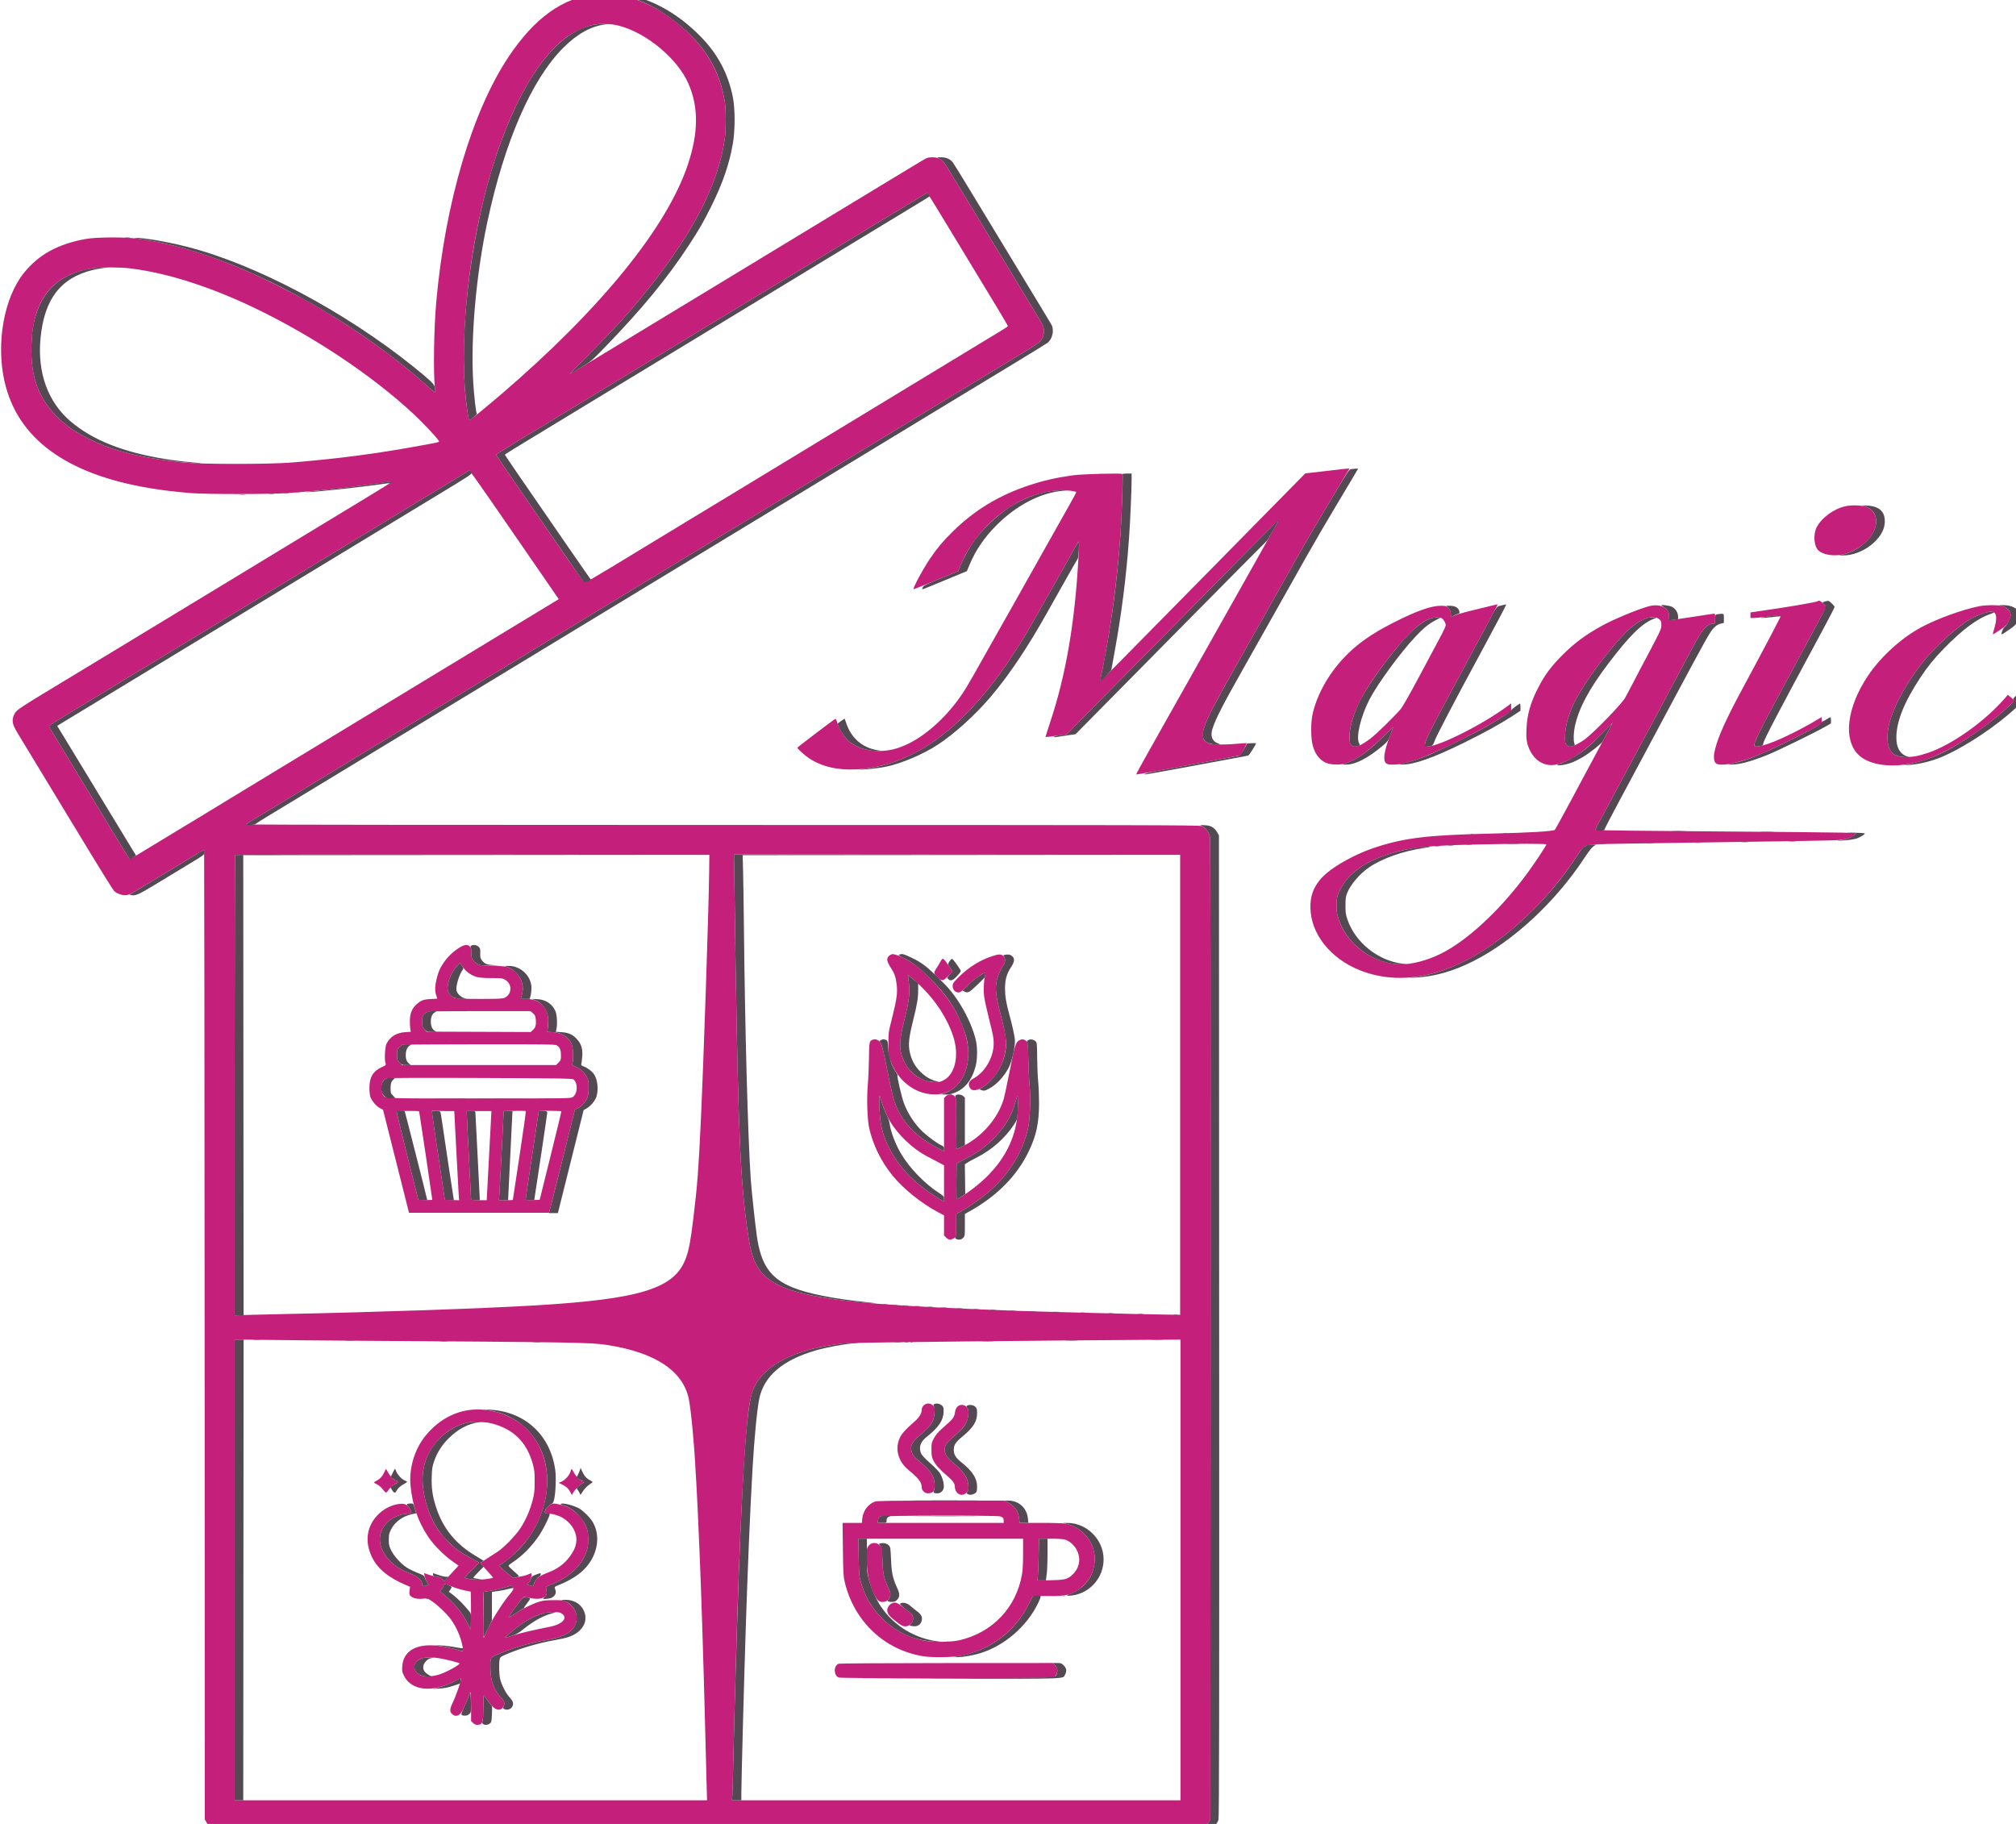 <svg width="126" height="114" viewBox="0 0 126 114" fill="none" xmlns="http://www.w3.org/2000/svg">
<g clip-path="url(#clip0_9_242)">
<path fill-rule="evenodd" clip-rule="evenodd" d="M37.282 -0.381C35.169 -0.143 33.419 1.108 31.789 3.547C29.509 6.956 27.815 12.701 27.265 18.884C27.118 20.544 27.076 23.251 27.182 24.263C27.197 24.405 27.193 24.521 27.174 24.521C27.155 24.521 26.956 24.354 26.731 24.15C24.659 22.273 21.875 20.309 19.044 18.728C18.319 18.324 16.51 17.419 15.77 17.09C13.14 15.922 10.871 15.233 8.645 14.924C7.786 14.805 6.014 14.815 5.32 14.943C3.597 15.261 2.403 15.923 1.485 17.071C0.255 18.608 -0.252 21.424 0.273 23.799C1.068 27.393 4.12 29.643 9.386 30.515C10.164 30.643 10.938 30.736 11.924 30.82C12.851 30.897 16.867 30.898 17.966 30.82C19.828 30.688 21.596 30.5 23.371 30.244C23.972 30.157 24.482 30.093 24.505 30.1C24.527 30.108 23.782 30.575 22.85 31.138C21.918 31.701 20.963 32.279 20.729 32.423C20.173 32.764 15.638 35.516 13.766 36.649C12.496 37.418 10.876 38.401 7.117 40.683C5.646 41.577 4.007 42.568 2.58 43.429C1.851 43.868 1.173 44.308 1.072 44.405C0.86 44.612 0.755 44.91 0.804 45.17C0.845 45.39 0.936 45.564 1.435 46.375C1.829 47.016 2.543 48.194 5.647 53.316C6.388 54.539 7.054 55.603 7.127 55.681C7.295 55.859 7.682 55.988 7.916 55.946C8.142 55.904 8.08 55.939 10.509 54.46C12.394 53.311 12.727 53.116 12.758 53.147C12.768 53.158 12.782 66.79 12.789 83.44L12.8 113.714L12.912 113.914C13.037 114.137 13.245 114.297 13.497 114.365C13.608 114.395 23.971 114.407 44.318 114.399L74.972 114.388L75.184 114.263C75.322 114.182 75.44 114.064 75.521 113.926L75.645 113.714L75.657 83.122C75.665 61.788 75.654 52.461 75.622 52.3C75.565 52.027 75.332 51.729 75.096 51.63C74.958 51.572 71.26 51.564 45.161 51.564C28.782 51.564 15.383 51.549 15.384 51.531C15.384 51.512 15.592 51.373 15.844 51.223C16.097 51.072 16.91 50.578 17.651 50.127C18.393 49.675 19.292 49.129 19.65 48.914C20.008 48.699 20.675 48.294 21.133 48.015C21.59 47.735 22.621 47.109 23.424 46.623C24.227 46.138 25.116 45.599 25.4 45.425C25.684 45.252 26.493 44.761 27.197 44.334C27.901 43.907 28.801 43.362 29.196 43.121C29.592 42.881 30.349 42.421 30.881 42.099C31.412 41.777 32.685 41.003 33.711 40.38C34.736 39.756 35.666 39.195 35.777 39.132C35.888 39.07 36 39.004 36.024 38.985C36.069 38.951 36.693 38.571 39.753 36.716C40.618 36.192 41.699 35.535 42.156 35.257C42.613 34.977 43.094 34.687 43.224 34.611C43.428 34.49 45.069 33.495 47.377 32.091C47.743 31.869 48.613 31.341 49.31 30.918C50.008 30.496 51.004 29.892 51.522 29.576C52.041 29.26 52.941 28.715 53.522 28.364C54.102 28.013 55.103 27.406 55.745 27.015C56.85 26.342 57.807 25.761 60.574 24.085C61.229 23.689 62.189 23.105 62.708 22.79C63.227 22.474 63.914 22.058 64.235 21.864C64.556 21.671 64.885 21.451 64.965 21.377C65.152 21.202 65.246 20.974 65.246 20.696C65.246 20.439 65.198 20.336 64.698 19.519C64.5 19.194 64.302 18.868 64.258 18.794C64.215 18.72 63.719 17.901 63.157 16.975C61.227 13.796 60.47 12.548 59.751 11.36C59.355 10.706 58.999 10.137 58.96 10.096C58.922 10.055 58.819 9.979 58.732 9.927C58.534 9.807 58.079 9.796 57.865 9.906C57.726 9.978 57.126 10.34 52.645 13.058C51.484 13.762 49.928 14.707 49.187 15.156C48.445 15.605 46.464 16.808 44.784 17.828C43.104 18.847 41.335 19.92 40.853 20.211C40.371 20.503 38.997 21.337 37.799 22.065C36.6 22.793 35.615 23.384 35.608 23.378C35.602 23.372 36.087 22.874 36.687 22.27C38.501 20.444 39.351 19.505 40.566 17.985C43.382 14.465 44.93 11.405 45.305 8.619C45.378 8.074 45.379 6.861 45.305 6.396C44.951 4.139 43.754 2.374 41.572 0.89C40.215 -0.033 38.554 -0.525 37.282 -0.381ZM38.683 1.607C40.411 2.052 42.355 3.673 43.03 5.234C43.668 6.705 43.655 8.305 42.99 10.292C41.672 14.233 37.526 19.33 31.307 24.659C30.482 25.366 29.375 26.273 29.339 26.273C29.303 26.273 29.23 25.891 29.156 25.308C28.788 22.433 29.054 18.066 29.83 14.234C30.985 8.526 33.028 4.132 35.351 2.364C35.816 2.01 36.52 1.673 37.025 1.562C37.518 1.455 38.16 1.472 38.683 1.607ZM58.579 13.056C59.116 13.945 60.454 16.153 62.299 19.192C62.687 19.83 62.999 20.369 62.991 20.39C62.984 20.411 62.735 20.573 62.438 20.751C62.142 20.929 61.394 21.382 60.776 21.758C59.391 22.602 56.102 24.598 54.15 25.78C51.259 27.532 48.628 29.128 47.614 29.746C47.046 30.093 46.106 30.664 45.525 31.015C44.944 31.365 43.994 31.941 43.414 32.293C42.833 32.647 41.752 33.303 41.011 33.752C40.27 34.202 38.986 34.981 38.158 35.484C37.33 35.987 36.616 36.4 36.57 36.401C36.492 36.403 36.09 35.846 34.532 33.573C34.362 33.326 33.628 32.26 32.901 31.204C30.987 28.426 31.012 28.463 31.029 28.412C31.042 28.372 32.526 27.45 33.688 26.759C33.861 26.656 34.801 26.087 35.777 25.494C36.753 24.901 37.875 24.221 38.27 23.981C39.24 23.395 41.206 22.201 41.595 21.963C41.768 21.857 42.101 21.654 42.336 21.513C42.57 21.371 43.147 21.022 43.616 20.737C44.086 20.453 44.935 19.938 45.503 19.593C46.071 19.248 47.213 18.556 48.041 18.055C48.868 17.553 49.824 16.973 50.164 16.767C51.002 16.256 51.867 15.731 52.78 15.177C53.2 14.923 53.948 14.468 54.442 14.167C55.532 13.503 57.687 12.201 57.812 12.131C57.861 12.104 57.922 12.081 57.946 12.081C57.971 12.08 58.256 12.52 58.579 13.056ZM8.105 16.772C10.409 17.044 13.136 17.913 15.977 19.281C19.623 21.038 23.287 23.488 25.875 25.901C26.422 26.412 27.21 27.248 27.402 27.522C27.484 27.638 27.541 27.62 26.456 27.82C23.571 28.353 21.303 28.653 18.213 28.91C16.851 29.023 12.632 29.024 11.52 28.912C8.912 28.647 7.078 28.193 5.567 27.439C4.695 27.003 4.135 26.614 3.567 26.049C2.399 24.886 1.905 23.515 1.964 21.602C2.035 19.316 2.788 17.918 4.346 17.179C4.733 16.996 5.364 16.821 5.869 16.758C6.387 16.693 7.493 16.7 8.105 16.772ZM83.934 29.316C83.847 29.325 83.282 29.392 82.678 29.462L81.58 29.59L80.569 30.616C80.014 31.18 78.962 32.248 78.233 32.989C77.503 33.73 76.309 34.943 75.58 35.685C70.113 41.245 68.786 42.587 68.771 42.571C68.763 42.563 68.797 42.365 68.845 42.131C69.403 39.429 69.817 36.376 70.028 33.416C70.12 32.137 70.194 29.676 70.143 29.625C70.08 29.562 67.63 29.628 67.065 29.707C65.991 29.859 65.249 30.027 64.348 30.323C62.456 30.944 60.889 31.894 59.536 33.236C58.893 33.875 58.62 34.199 58.139 34.898C57.687 35.557 57.005 36.83 57.104 36.83C57.122 36.83 57.756 36.575 58.513 36.262L59.888 35.694L60.035 35.33C60.698 33.687 62.155 32.129 63.809 31.295C64.686 30.853 65.808 30.591 66.594 30.647C67.043 30.678 67.268 30.718 67.268 30.767C67.268 30.787 67.063 31.163 66.813 31.604C66.564 32.044 66.082 32.9 65.743 33.506C64.955 34.911 65.137 34.587 63.407 37.661C60.467 42.881 60.489 42.842 60.156 43.344C59.253 44.702 57.98 45.888 56.809 46.465C56.127 46.8 55.582 46.938 54.932 46.938C54.198 46.938 53.587 46.748 53.102 46.37C52.826 46.155 52.482 45.631 52.353 45.228C52.297 45.054 52.237 44.918 52.219 44.925C52.124 44.963 49.841 46.697 49.84 46.732C49.837 46.8 50.252 47.18 50.551 47.383C51.321 47.906 52.333 48.148 53.499 48.088C56.353 47.941 59.001 46.385 61.489 43.394C62.191 42.549 62.648 41.926 63.331 40.884C63.974 39.902 64.2 39.521 65.426 37.347C65.927 36.457 66.52 35.406 66.744 35.011C66.968 34.615 67.202 34.196 67.265 34.079C67.468 33.703 67.468 33.701 67.401 34.898C67.179 38.933 66.608 42.238 65.623 45.18C65.463 45.658 65.339 46.057 65.348 46.066C65.357 46.075 65.66 46.039 66.022 45.985L66.68 45.888L67.387 45.166C67.776 44.769 68.903 43.625 69.893 42.625C71.954 40.541 78.562 33.851 79.389 33.012C79.792 32.602 79.921 32.493 79.865 32.607C79.802 32.735 77.865 36.189 76.476 38.649C75.479 40.415 74.075 42.91 73.276 44.332C72.77 45.234 72.049 46.515 71.674 47.179C71.299 47.843 71.001 48.396 71.012 48.406C71.028 48.422 72.886 48.085 75.398 47.611C75.658 47.562 76.24 47.453 76.692 47.37C77.144 47.286 77.52 47.211 77.528 47.202C77.626 47.085 77.944 46.462 77.911 46.45C77.886 46.442 77.629 46.457 77.34 46.485C76.674 46.549 75.859 46.552 75.637 46.491C75.543 46.465 75.407 46.397 75.335 46.339C75.227 46.252 75.202 46.193 75.185 45.99C75.143 45.486 75.53 44.654 77.038 41.996C77.34 41.465 77.967 40.353 78.432 39.525C78.897 38.697 79.391 37.818 79.53 37.571C80.4 36.031 81.081 34.822 81.455 34.157C81.784 33.571 83.35 30.93 84.257 29.429L84.345 29.283L84.218 29.29C84.148 29.294 84.02 29.306 83.934 29.316ZM30.725 31.361C31.462 32.429 32.358 33.728 32.717 34.247C33.469 35.334 33.839 35.871 34.47 36.792L34.921 37.45L34.035 37.987C31.875 39.296 27.498 41.95 26.164 42.761C24.157 43.98 21.397 45.654 19.65 46.713C18.847 47.199 17.048 48.291 15.652 49.139C13.504 50.444 12.905 50.808 12.328 51.161C12.291 51.184 11.735 51.52 11.093 51.907C10.45 52.294 9.52 52.859 9.026 53.162C8.346 53.58 8.116 53.701 8.078 53.661C8.025 53.605 7.275 52.377 4.717 48.15C3.857 46.73 3.126 45.523 3.092 45.469C3.021 45.355 2.938 45.411 5.208 44.041C5.974 43.578 6.873 43.032 7.207 42.827C7.541 42.623 8.582 41.991 9.52 41.423C10.459 40.855 12.37 39.698 13.766 38.85C15.162 38.003 16.91 36.942 17.651 36.493C18.393 36.043 19.373 35.447 19.83 35.168C20.287 34.889 21.187 34.344 21.829 33.956C23.101 33.189 23.866 32.725 25.106 31.966C25.549 31.695 25.968 31.44 26.036 31.4C26.709 31.002 29.068 29.569 29.191 29.483C29.242 29.447 29.307 29.418 29.335 29.418C29.363 29.418 29.989 30.292 30.725 31.361ZM115.34 31.64C114.599 31.809 113.841 32.367 113.535 32.967C113.318 33.391 113.374 34.145 113.64 34.395C113.934 34.672 114.566 34.781 115.15 34.657C116.191 34.435 117.154 33.564 117.249 32.758C117.308 32.265 117.109 31.884 116.699 31.702C116.424 31.581 115.74 31.549 115.34 31.64ZM113.621 37.569C113.553 37.637 111.749 37.945 109.775 38.225L109.404 38.278V38.452V38.627L109.595 38.627C109.7 38.628 110.125 38.584 110.539 38.531C110.954 38.478 111.303 38.445 111.316 38.457C111.338 38.479 110.202 40.641 109.008 42.85C107.916 44.869 107.403 45.99 107.197 46.807C107.081 47.264 107.099 47.59 107.247 47.71C107.541 47.947 108.851 47.658 110.239 47.049C110.934 46.745 113.068 45.685 113.526 45.417L113.852 45.226V45.023V44.819L113.706 44.907C112.455 45.665 110.945 46.389 110.217 46.58C109.819 46.684 109.68 46.69 109.647 46.605C109.601 46.486 109.86 45.919 110.55 44.624C110.655 44.426 110.822 44.113 110.92 43.928C111.379 43.066 113.08 39.902 113.311 39.48C113.453 39.221 113.698 38.764 113.855 38.465L114.141 37.921L113.964 37.735C113.807 37.569 113.682 37.509 113.621 37.569ZM93.3 37.838C93.176 37.869 92.6 38.01 92.019 38.151C91.418 38.297 90.913 38.444 90.845 38.492C90.699 38.597 90.672 38.573 90.672 38.336C90.672 38.185 90.644 38.124 90.524 38.007C90.386 37.873 90.354 37.863 90.059 37.863C89.436 37.863 88.569 38.17 87.119 38.902C85.718 39.61 84.797 40.26 83.998 41.107C82.993 42.171 82.258 43.517 82.017 44.732C81.93 45.171 81.93 46.057 82.017 46.472C82.141 47.059 82.434 47.48 82.856 47.67C83.141 47.8 83.703 47.825 84.05 47.725C84.817 47.503 85.59 46.921 87.063 45.455C87.075 45.443 87.041 45.544 86.987 45.68C86.613 46.614 86.452 47.281 86.539 47.542C86.606 47.746 86.694 47.791 87.032 47.791C87.863 47.791 89.046 47.369 91.124 46.331C92.459 45.663 93.108 45.307 93.918 44.794L94.445 44.461V44.212V43.965L94.254 44.108C92.707 45.266 89.924 46.668 89.173 46.668C89.046 46.668 89.043 46.663 89.068 46.481C89.099 46.252 89.45 45.537 90.373 43.825C90.753 43.12 91.512 41.701 91.749 41.255C91.88 41.008 92.103 40.593 92.244 40.334C92.386 40.074 92.598 39.68 92.716 39.458C92.96 38.998 93.167 38.612 93.418 38.15C93.514 37.974 93.592 37.817 93.592 37.802C93.592 37.766 93.575 37.769 93.3 37.838ZM103.025 37.9C102.304 38.101 100.844 38.711 100.105 39.12C99.066 39.695 98.387 40.202 97.612 40.982C96.934 41.664 96.54 42.2 96.136 42.984C95.653 43.923 95.445 44.655 95.403 45.567C95.374 46.171 95.419 46.468 95.594 46.846C95.925 47.56 96.54 47.92 97.215 47.796C98.065 47.64 99.037 46.985 100.175 45.803L100.791 45.163L100.533 45.657C100.391 45.929 100.239 46.212 100.195 46.286C100.152 46.36 99.717 47.169 99.23 48.083C98.742 48.997 98.282 49.856 98.208 49.992C98.134 50.128 97.881 50.593 97.647 51.025C97.413 51.458 97.203 51.834 97.18 51.862C97.102 51.958 95.648 52.046 93.165 52.103C89.286 52.192 87.817 52.364 86.039 52.939C84.582 53.409 83.067 54.287 82.497 54.99C82.066 55.523 81.893 56.027 81.901 56.73C81.919 58.357 83.146 59.911 84.989 60.643C87.863 61.784 91.231 60.861 94.58 58.014C96.137 56.69 97.442 55.204 98.599 53.438C98.976 52.864 99.055 52.815 99.67 52.772C99.947 52.753 103.356 52.695 107.248 52.644C111.139 52.594 114.559 52.533 114.847 52.511C115.41 52.466 115.739 52.362 115.917 52.172L116.014 52.069L115.146 52.042C114.669 52.027 111.013 51.992 107.023 51.965C103.033 51.937 99.751 51.898 99.729 51.877C99.708 51.857 99.751 51.734 99.825 51.602C99.966 51.35 100.146 51.017 100.465 50.419C100.571 50.221 100.864 49.675 101.116 49.206C101.368 48.737 101.681 48.15 101.812 47.903C101.943 47.656 102.262 47.06 102.522 46.578C102.782 46.096 103.14 45.429 103.318 45.096C104.221 43.402 105.433 41.134 105.561 40.895C105.641 40.747 105.836 40.386 105.994 40.093C106.276 39.571 106.579 39.17 106.771 39.067C106.823 39.038 106.937 39.003 107.023 38.989L107.181 38.962L107.194 38.66C107.205 38.411 107.195 38.357 107.138 38.357C107.099 38.357 106.484 38.448 105.771 38.56C105.057 38.67 104.435 38.762 104.389 38.762C104.317 38.762 104.308 38.732 104.32 38.548C104.358 37.991 103.764 37.694 103.025 37.9ZM123.712 37.888C122.673 38.093 121.074 38.671 120.096 39.197C118.816 39.883 117.512 41.076 116.714 42.288C115.422 44.249 115.192 46.215 116.141 47.164C116.824 47.848 118.305 48.034 119.854 47.631C121.106 47.306 122.662 46.453 124.31 45.189C125.01 44.652 125.891 43.872 125.891 43.789C125.891 43.77 125.8 43.68 125.69 43.59L125.49 43.426L125.343 43.598C124.08 45.075 122.005 46.552 120.478 47.062C119.914 47.25 119.595 47.311 119.152 47.315C118.532 47.322 118.268 47.181 118.068 46.735C117.925 46.415 117.933 45.774 118.088 45.185C118.39 44.038 119.256 42.493 120.313 41.215C121.103 40.26 122.451 39.072 123.24 38.636C123.563 38.458 124.24 38.223 124.431 38.223C124.791 38.223 124.856 38.589 124.628 39.328C124.578 39.491 124.545 39.633 124.556 39.643C124.566 39.654 124.765 39.533 124.997 39.374C125.366 39.121 125.434 39.054 125.542 38.833C125.718 38.473 125.707 38.299 125.498 38.089C125.373 37.964 125.267 37.907 125.091 37.869C124.777 37.802 124.104 37.812 123.712 37.888ZM90.123 38.652C90.243 38.737 90.357 38.944 90.357 39.08C90.357 39.135 90.243 39.393 90.104 39.655C89.964 39.918 89.78 40.263 89.694 40.424C89.608 40.584 89.133 41.474 88.638 42.4C88.116 43.378 87.658 44.181 87.546 44.314C87.153 44.78 86.01 45.893 85.641 46.17C85.017 46.639 84.682 46.757 84.469 46.584C84.253 46.41 84.308 45.582 84.588 44.777C84.968 43.687 85.572 42.688 86.826 41.075C87.914 39.678 88.657 38.966 89.31 38.694C89.616 38.567 89.975 38.548 90.123 38.652ZM103.696 38.698C103.819 38.802 103.834 38.841 103.834 39.06C103.834 39.279 103.795 39.381 103.469 40.011C103.268 40.398 103.039 40.837 102.959 40.985C102.638 41.582 102.39 42.053 102.037 42.737C101.832 43.133 101.623 43.527 101.573 43.613C101.33 44.028 99.62 45.788 99.05 46.211C98.724 46.452 98.286 46.668 98.12 46.668C98.052 46.668 97.957 46.624 97.906 46.57C97.827 46.485 97.814 46.412 97.815 46.042C97.816 45.425 98.029 44.648 98.415 43.855C98.668 43.337 99.425 42.171 99.944 41.502C101.361 39.674 101.954 39.078 102.714 38.719C103.105 38.533 103.49 38.525 103.696 38.698ZM96.647 52.78C96.647 52.846 95.981 53.858 95.524 54.486C93.954 56.649 92.012 58.517 90.375 59.44C89.563 59.897 88.598 60.208 87.826 60.261C85.974 60.389 84.104 59.07 83.616 57.292C83.539 57.01 83.523 56.85 83.537 56.487C83.552 56.09 83.572 55.995 83.7 55.725C84.2 54.658 85.146 53.932 86.719 53.407C88.004 52.977 89.162 52.849 92.379 52.78C94.871 52.726 96.647 52.726 96.647 52.78ZM44.323 54.417C44.294 56.914 43.985 66.132 43.794 70.207C43.659 73.106 43.586 74.057 43.345 76.06C43.168 77.536 43.066 78.087 42.869 78.632C42.181 80.535 40.062 81.198 33.419 81.593C30.1 81.79 23.646 82.011 17.674 82.133C17.019 82.146 16.074 82.169 15.574 82.184L14.664 82.211V67.839C14.664 59.934 14.678 53.453 14.694 53.436C14.711 53.42 21.387 53.411 29.53 53.417L44.335 53.429L44.323 54.417ZM73.759 67.804V82.179L72.793 82.165C71.32 82.143 64.979 81.983 63.584 81.931C55.771 81.644 52.451 81.38 50.306 80.877C48.779 80.519 47.881 80.018 47.385 79.251C46.996 78.65 46.823 77.924 46.583 75.887C46.216 72.763 46.096 69.162 45.904 55.484L45.874 53.406L59.816 53.417L73.759 53.429V67.804ZM28.681 59.248C28.294 59.499 27.952 59.833 27.716 60.19C27.472 60.561 27.395 60.741 27.284 61.2C27.18 61.633 27.174 61.954 27.265 62.211C27.302 62.316 27.332 62.407 27.332 62.413C27.332 62.42 27.145 62.433 26.916 62.444C26.456 62.466 26.315 62.519 26.022 62.785C25.754 63.026 25.625 63.342 25.617 63.771C25.614 63.963 25.625 64.203 25.643 64.304L25.676 64.489L25.321 64.513C24.775 64.55 24.394 64.786 24.157 65.232C24.063 65.41 24.018 66.224 24.09 66.432C24.138 66.569 24.138 66.57 23.86 66.698C23.32 66.946 23.091 67.328 23.089 67.983C23.088 68.21 23.113 68.462 23.147 68.557C23.235 68.807 23.518 69.14 23.743 69.259L23.94 69.364L24.751 72.582L25.562 75.8H29.938H34.312L34.388 75.53C34.43 75.382 34.794 73.93 35.198 72.303L35.932 69.346L36.074 69.287C36.303 69.191 36.567 68.922 36.68 68.668C36.767 68.474 36.785 68.354 36.786 67.983C36.788 67.581 36.776 67.51 36.669 67.31C36.512 67.015 36.307 66.824 35.994 66.681C35.741 66.566 35.739 66.563 35.785 66.43C35.812 66.355 35.824 66.093 35.814 65.837C35.793 65.324 35.718 65.125 35.456 64.877C35.209 64.646 34.949 64.54 34.555 64.513L34.202 64.489L34.237 64.282C34.256 64.168 34.268 63.927 34.263 63.746C34.24 62.933 33.713 62.435 32.873 62.435C32.578 62.435 32.537 62.426 32.561 62.362C32.841 61.633 32.559 60.866 31.885 60.525C31.63 60.396 31.599 60.391 30.814 60.368C30.073 60.346 29.989 60.335 29.819 60.239C29.561 60.093 29.424 59.839 29.46 59.575C29.478 59.44 29.466 59.334 29.422 59.248C29.296 59.004 29.06 59.004 28.681 59.248ZM55.745 59.64C55.696 59.651 55.61 59.701 55.554 59.752C55.394 59.901 55.422 60.093 55.657 60.457C55.908 60.845 55.975 61.03 56.039 61.512C56.107 62.023 56.049 62.461 55.76 63.603C55.529 64.518 55.527 64.529 55.525 65.243C55.522 65.961 55.522 65.963 55.679 66.366C56.186 67.668 57.339 68.474 58.59 68.401C59.777 68.332 60.601 67.145 60.515 65.626C60.468 64.783 60.08 63.727 59.459 62.752C58.969 61.981 57.825 60.752 57.16 60.284C56.631 59.911 55.943 59.598 55.745 59.64ZM62.012 59.763C61.255 60.007 60.518 60.469 59.912 61.079C59.572 61.421 59.541 61.467 59.541 61.631C59.541 61.857 59.697 62.031 59.899 62.031C60.01 62.031 60.105 61.962 60.412 61.656C60.763 61.305 61.537 60.733 61.59 60.786C61.603 60.799 61.592 60.888 61.566 60.983C61.483 61.292 61.459 61.904 61.514 62.314C61.543 62.531 61.688 63.188 61.837 63.774C62.066 64.672 62.108 64.899 62.106 65.221C62.103 66.081 61.567 67.014 60.857 67.398C60.587 67.543 60.505 67.698 60.581 67.917C60.678 68.193 60.969 68.217 61.363 67.981C62.271 67.437 62.871 66.323 62.873 65.178C62.873 64.812 62.842 64.626 62.662 63.918C62.246 62.287 62.191 61.926 62.279 61.387C62.332 61.061 62.508 60.629 62.703 60.342C62.854 60.118 62.857 59.908 62.71 59.76C62.572 59.623 62.445 59.623 62.012 59.763ZM58.772 60.111C58.719 60.216 58.62 60.383 58.553 60.481C58.337 60.798 58.338 60.845 58.572 61.069C58.858 61.343 58.944 61.334 59.272 60.993L59.537 60.719L59.268 60.32C59.12 60.1 58.97 59.92 58.934 59.92C58.898 59.92 58.825 60.006 58.772 60.111ZM28.921 60.436C29.114 60.728 29.462 60.975 29.808 61.067C29.966 61.109 30.282 61.132 30.72 61.132C31.348 61.133 31.401 61.139 31.576 61.242C32.028 61.507 32.006 62.14 31.538 62.363C31.406 62.425 31.183 62.435 29.994 62.435C29.075 62.435 28.551 62.418 28.451 62.384C28.247 62.316 28.064 62.141 28.003 61.954C27.887 61.604 28.145 60.84 28.52 60.425C28.637 60.295 28.738 60.189 28.745 60.189C28.752 60.189 28.831 60.3 28.921 60.436ZM57.514 61.605C58.463 62.512 59.192 63.627 59.566 64.746C59.977 65.976 59.697 67.191 58.921 67.546C58.712 67.642 58.632 67.655 58.357 67.635C57.436 67.57 56.692 66.957 56.37 65.999C56.189 65.463 56.225 64.938 56.522 63.757C56.844 62.476 56.891 61.991 56.773 61.157L56.741 60.934L56.939 61.089C57.048 61.175 57.307 61.407 57.514 61.605ZM33.305 63.326C33.434 63.434 33.462 63.491 33.484 63.699C33.522 64.041 33.473 64.231 33.308 64.378L33.169 64.504L29.91 64.492L26.651 64.48L26.52 64.333C26.401 64.2 26.389 64.156 26.389 63.869C26.389 63.505 26.428 63.408 26.627 63.287C26.766 63.202 26.881 63.2 29.962 63.199H33.153L33.305 63.326ZM54.53 64.994C54.333 65.074 54.323 65.127 54.309 66.151C54.303 66.689 54.272 67.413 54.241 67.759C54.163 68.624 54.203 69.961 54.323 70.499C54.558 71.56 55.068 72.597 55.792 73.486C56.456 74.303 57.586 75.211 58.621 75.762L59.002 75.964V76.593V77.222L59.133 77.353C59.205 77.425 59.307 77.484 59.36 77.484C59.49 77.484 59.704 77.369 59.738 77.28C59.753 77.24 59.766 76.908 59.766 76.541V75.875L60.069 75.707C60.486 75.477 61.146 75.021 61.634 74.627C63.013 73.515 63.995 71.93 64.284 70.355C64.381 69.826 64.417 68.473 64.35 67.849C64.321 67.577 64.287 66.889 64.275 66.321C64.263 65.753 64.243 65.242 64.232 65.186C64.219 65.125 64.148 65.054 64.057 65.01C63.927 64.948 63.884 64.946 63.763 64.996C63.487 65.111 63.436 65.259 63.114 66.896C62.951 67.731 62.775 68.549 62.724 68.715C62.36 69.911 61.375 71.045 60.182 71.64C59.979 71.741 59.802 71.824 59.789 71.824C59.776 71.824 59.766 71.109 59.766 70.235C59.766 68.696 59.763 68.643 59.673 68.528C59.545 68.366 59.27 68.362 59.112 68.52L59.002 68.631V70.296V71.961L58.519 71.706C57.392 71.11 56.617 70.368 56.152 69.439C55.872 68.879 55.812 68.662 55.456 66.891C55.132 65.278 55.077 65.109 54.834 64.998C54.714 64.944 54.657 64.943 54.53 64.994ZM34.79 65.334C34.98 65.432 35.059 65.616 35.059 65.964C35.059 66.244 35.049 66.272 34.906 66.416L34.753 66.568H29.938H25.122L24.969 66.416C24.823 66.269 24.816 66.249 24.816 65.93C24.816 65.629 24.828 65.583 24.94 65.458C25.008 65.383 25.104 65.311 25.153 65.298C25.203 65.286 27.362 65.274 29.951 65.271C34.078 65.266 34.675 65.274 34.79 65.334ZM35.845 67.467C36.134 67.707 36.104 68.36 35.795 68.57C35.668 68.655 35.546 68.657 29.956 68.657C23.76 68.657 24.103 68.671 23.93 68.414C23.877 68.333 23.853 68.206 23.852 67.998C23.851 67.654 23.946 67.475 24.174 67.399C24.262 67.37 26.276 67.362 30.036 67.377C35.039 67.397 35.774 67.408 35.845 67.467ZM63.583 69.773C63.377 71.686 62.269 73.334 60.294 74.662C60.077 74.808 59.868 74.939 59.831 74.953C59.772 74.975 59.766 74.838 59.776 73.848L59.788 72.717L60.35 72.421C61.138 72.006 61.511 71.738 62.062 71.195C62.762 70.506 63.222 69.751 63.453 68.915C63.506 68.724 63.562 68.537 63.578 68.5C63.632 68.373 63.635 69.285 63.583 69.773ZM55.069 68.758C55.169 69.122 55.401 69.688 55.578 70.004C56.058 70.856 57.003 71.774 57.879 72.239C58.039 72.324 58.358 72.493 58.586 72.614L59.002 72.834V73.972V75.111L58.834 75.01C57.282 74.087 56.245 73.057 55.6 71.802C55.157 70.938 55.002 70.311 54.97 69.252C54.958 68.839 54.959 68.5 54.972 68.5C54.986 68.5 55.029 68.616 55.069 68.758ZM26.196 69.46C26.206 69.47 27.018 74.928 27.018 74.984C27.018 75.002 26.822 75.011 26.582 75.004L26.146 74.991L25.459 72.251C25.081 70.744 24.779 69.49 24.788 69.465C24.802 69.428 26.157 69.424 26.196 69.46ZM27.776 69.443H28.392L28.516 71.858C28.584 73.186 28.652 74.44 28.667 74.645L28.693 75.017L28.248 75.004L27.804 74.991L27.679 74.16C27.191 70.928 26.982 69.465 27.002 69.431C27.016 69.41 27.057 69.404 27.093 69.418C27.13 69.432 27.437 69.443 27.776 69.443ZM32.473 72.228C32.243 73.748 32.053 74.996 32.052 75.002C32.05 75.009 31.854 75.014 31.616 75.014H31.183L31.212 74.598C31.242 74.17 31.331 72.5 31.426 70.556L31.48 69.446L32.157 69.433C32.53 69.426 32.847 69.431 32.863 69.443C32.879 69.456 32.703 70.709 32.473 72.228ZM35.084 69.454C35.093 69.463 34.792 70.712 34.415 72.231L33.73 74.991L33.294 75.004C32.932 75.015 32.857 75.006 32.857 74.95C32.857 74.914 32.907 74.554 32.968 74.152C33.028 73.749 33.21 72.539 33.372 71.465C33.533 70.39 33.666 69.497 33.666 69.48C33.666 69.463 33.711 69.443 33.767 69.435C33.899 69.416 35.063 69.433 35.084 69.454ZM30.684 70.016C30.668 70.331 30.635 70.953 30.611 71.397C30.587 71.842 30.547 72.59 30.523 73.06C30.499 73.529 30.465 74.161 30.449 74.463L30.42 75.014H29.932C29.571 75.014 29.443 74.999 29.443 74.957C29.443 74.905 29.402 74.108 29.241 71.038C29.204 70.346 29.174 69.704 29.174 69.612L29.174 69.443H29.943H30.713L30.684 70.016ZM22.054 83.797C36.184 83.893 36.941 83.906 37.978 84.069C40.969 84.538 42.697 85.692 43.054 87.457C43.191 88.138 43.403 90.407 43.48 92.017C43.494 92.313 43.516 92.677 43.528 92.825C43.549 93.087 43.632 94.865 43.727 97.115C43.827 99.46 43.964 103.771 44.065 107.717C44.1 109.137 44.144 110.8 44.16 111.412L44.19 112.523H29.427H14.664V98.121V83.719L16.584 83.746C17.641 83.761 20.102 83.784 22.054 83.797ZM73.781 98.126V112.523H59.763H45.745L45.769 112.265C45.782 112.123 45.804 111.39 45.818 110.637C45.843 109.321 45.926 106.155 46.02 102.933C46.215 96.336 46.472 91.08 46.718 88.715C46.868 87.27 47.025 86.746 47.484 86.149C48.396 84.961 50.403 84.161 52.989 83.951C53.513 83.909 65.178 83.781 72.737 83.735L73.781 83.728V98.126ZM57.728 87.845C57.651 87.921 57.609 88.013 57.608 88.103C57.607 88.351 57.455 88.597 57.132 88.875C56.626 89.312 56.364 89.602 56.243 89.857C55.918 90.544 56.122 91.328 56.767 91.865C57.447 92.432 57.609 92.648 57.609 92.99C57.609 93.116 57.741 93.276 57.881 93.32C58.031 93.368 58.274 93.303 58.349 93.195C58.446 93.057 58.437 92.629 58.331 92.352C58.217 92.051 57.996 91.788 57.509 91.374C57.089 91.016 57.008 90.908 56.957 90.632C56.9 90.328 57.026 90.106 57.468 89.731C58.199 89.111 58.372 88.844 58.408 88.28C58.428 87.98 58.422 87.951 58.313 87.843C58.152 87.681 57.891 87.682 57.728 87.845ZM59.834 87.924C59.775 87.983 59.714 88.109 59.699 88.204C59.63 88.627 59.64 88.614 58.862 89.305C58.631 89.51 58.477 89.693 58.371 89.889C58.225 90.158 58.216 90.2 58.216 90.602C58.216 90.97 58.232 91.063 58.336 91.285C58.459 91.548 58.761 91.879 59.242 92.282C59.537 92.528 59.675 92.724 59.676 92.897C59.676 93.356 60.104 93.595 60.398 93.3C60.508 93.19 60.529 93.132 60.529 92.946C60.529 92.427 60.275 92.016 59.603 91.45C59.168 91.083 59.052 90.907 59.049 90.607C59.046 90.331 59.161 90.168 59.679 89.722C60.318 89.173 60.529 88.818 60.529 88.297C60.529 88.108 60.507 88.039 60.415 87.939C60.262 87.775 59.99 87.767 59.834 87.924ZM29.286 88.136C28.253 88.285 27.29 88.864 26.566 89.774C25.893 90.619 25.55 91.798 25.661 92.888C25.787 94.116 26.128 95.1 26.757 96.045C27.094 96.553 27.752 97.219 28.279 97.587L28.663 97.856L28.211 98.342L27.759 98.827L27.666 98.711C27.595 98.622 27.509 98.585 27.292 98.55C27.137 98.525 26.906 98.465 26.778 98.417C26.651 98.368 26.538 98.328 26.529 98.328C26.473 98.328 26.579 98.722 26.674 98.865L26.787 99.035L26.675 99.086C26.5 99.166 26.389 99.15 26.389 99.045C26.389 98.765 26.146 98.551 25.563 98.314C25.02 98.094 24.723 97.907 24.396 97.581C23.837 97.022 23.623 96.377 23.804 95.801C24.006 95.16 24.658 94.678 25.412 94.613C25.578 94.598 25.715 94.57 25.715 94.551C25.715 94.459 25.608 94.251 25.504 94.142C25.351 93.981 25.125 93.949 24.75 94.036C24.32 94.136 23.942 94.351 23.616 94.68C22.918 95.385 22.781 96.351 23.243 97.314C23.599 98.056 24.28 98.612 25.412 99.087L25.626 99.177L25.598 99.421C25.573 99.63 25.582 99.678 25.662 99.757C25.799 99.895 26.092 99.959 26.423 99.923C26.703 99.893 26.712 99.896 27 100.083C27.346 100.309 27.919 100.856 28.174 101.207C28.521 101.683 28.79 102.297 28.904 102.876C28.965 103.182 28.944 103.237 28.788 103.178C28.524 103.078 27.771 102.913 27.356 102.864C26.027 102.709 25.202 103.188 25.14 104.153C25.122 104.442 25.134 104.509 25.24 104.727C25.705 105.678 27.014 105.818 28.441 105.07C28.631 104.971 28.794 104.896 28.802 104.905C28.858 104.961 28.521 105.959 28.27 106.478C28.112 106.803 28.104 106.994 28.242 107.118C28.391 107.253 28.488 107.273 28.649 107.206C28.806 107.141 28.99 106.811 29.242 106.145C29.312 105.959 29.386 105.788 29.407 105.765C29.427 105.742 29.443 106.138 29.443 106.646V107.57L29.562 107.688C29.633 107.759 29.73 107.807 29.805 107.807C30.164 107.807 30.207 107.689 30.208 106.697C30.21 106.055 30.221 105.913 30.265 105.977C30.59 106.446 30.747 106.643 30.877 106.744C31.123 106.936 31.376 106.887 31.486 106.626C31.561 106.45 31.514 106.313 31.308 106.1C30.875 105.651 30.656 105.049 30.65 104.292C30.645 103.549 30.617 103.595 31.231 103.347C32.272 102.927 33.133 102.681 34.17 102.506C34.996 102.368 35.503 102.148 35.794 101.802C36.243 101.271 36.076 100.519 35.426 100.136C35.224 100.018 35.191 100.013 34.609 100.014C34.112 100.015 33.946 100.033 33.688 100.114C33.259 100.248 32.643 100.554 32.188 100.86C31.98 101 31.8 101.104 31.789 101.093C31.76 101.064 32.47 100.079 32.629 99.926L32.756 99.805L33.11 99.878C33.542 99.968 33.888 99.938 34.053 99.795C34.175 99.69 34.199 99.566 34.142 99.326C34.108 99.182 34.113 99.175 34.302 99.102C35.338 98.7 36.094 98.103 36.466 97.392C36.714 96.919 36.778 96.636 36.758 96.105C36.742 95.67 36.731 95.623 36.551 95.261C36.402 94.959 36.296 94.817 36.063 94.604C35.703 94.274 35.414 94.126 34.94 94.028C34.597 93.957 34.577 93.958 34.405 94.041C34.287 94.099 34.192 94.193 34.121 94.324C33.999 94.545 34.029 94.598 34.274 94.599C34.492 94.6 34.929 94.729 35.146 94.856C35.47 95.046 35.723 95.311 35.875 95.619C36.147 96.171 36.053 96.719 35.581 97.331C35.256 97.754 34.821 98.073 34.3 98.268C33.806 98.454 33.58 98.598 33.46 98.802C33.401 98.904 33.352 99.021 33.352 99.062C33.352 99.149 33.285 99.156 33.086 99.086L32.942 99.036L33.031 98.94C33.081 98.888 33.143 98.788 33.169 98.719C33.214 98.599 33.236 98.328 33.2 98.328C33.191 98.328 33.095 98.367 32.987 98.414C32.879 98.462 32.689 98.514 32.565 98.53C32.442 98.546 32.285 98.581 32.218 98.606C32.105 98.649 32.068 98.632 31.791 98.404C31.624 98.267 31.419 98.085 31.336 97.999L31.186 97.843L31.291 97.786C31.791 97.521 32.687 96.642 33.123 95.991C34.644 93.717 34.541 90.884 32.878 89.276C31.982 88.41 30.545 87.954 29.286 88.136ZM30.709 88.962C32.08 89.309 32.918 90.127 33.296 91.491C33.403 91.876 33.417 92.005 33.416 92.601C33.416 93.192 33.4 93.335 33.289 93.769C33.129 94.391 32.852 95.023 32.517 95.531C32.211 95.995 31.474 96.749 31.075 97.004C30.922 97.102 30.624 97.294 30.412 97.43C30.2 97.566 30.027 97.69 30.027 97.706C30.027 97.721 30.21 97.927 30.433 98.162C30.656 98.398 30.822 98.6 30.804 98.612C30.721 98.663 30.21 98.732 29.918 98.732C29.598 98.732 29.093 98.667 29.046 98.62C29.032 98.606 29.23 98.385 29.486 98.128L29.951 97.662L29.619 97.496C29.273 97.323 28.652 96.934 28.427 96.75C28.094 96.477 27.578 95.915 27.372 95.599C27.002 95.033 26.769 94.495 26.594 93.803C26.309 92.669 26.358 91.762 26.749 90.939C27.252 89.882 28.252 89.092 29.343 88.893C29.638 88.839 30.368 88.876 30.709 88.962ZM24.026 92.004C23.909 92.262 23.76 92.43 23.553 92.536C23.457 92.585 23.38 92.64 23.381 92.658C23.382 92.676 23.468 92.732 23.572 92.783C23.676 92.834 23.829 92.966 23.912 93.075C23.995 93.185 24.089 93.28 24.12 93.288C24.151 93.295 24.218 93.231 24.269 93.144C24.362 92.987 24.661 92.74 24.821 92.689C24.939 92.652 24.928 92.593 24.797 92.561C24.627 92.518 24.418 92.317 24.269 92.054C24.195 91.922 24.129 91.814 24.123 91.814C24.116 91.814 24.073 91.9 24.026 92.004ZM35.651 91.985C35.581 92.216 35.331 92.498 35.105 92.6L34.92 92.683L35.127 92.783C35.389 92.909 35.537 93.047 35.652 93.272L35.743 93.449L35.81 93.317C35.898 93.145 36.215 92.813 36.373 92.73C36.503 92.662 36.537 92.578 36.435 92.578C36.301 92.578 36.014 92.311 35.887 92.068C35.814 91.929 35.743 91.814 35.728 91.814C35.714 91.814 35.678 91.891 35.651 91.985ZM54.681 93.854C54.26 94.004 53.936 94.442 53.892 94.917L53.868 95.184H53.264H52.66L52.681 96.835C52.699 98.321 52.71 98.525 52.796 98.886C53.382 101.336 55.267 103.12 57.69 103.518C58.274 103.615 59.645 103.589 60.17 103.472C61.992 103.067 63.517 101.872 64.31 100.229C64.432 99.978 64.556 99.763 64.585 99.753C64.615 99.742 65.004 99.742 65.448 99.754C66.704 99.787 67.156 99.652 67.74 99.069C68.11 98.701 68.28 98.382 68.382 97.865C68.617 96.674 67.818 95.494 66.603 95.234C66.457 95.203 65.856 95.184 65.047 95.184H63.729L63.698 94.933C63.681 94.796 63.637 94.613 63.602 94.528C63.503 94.292 63.228 94.013 62.977 93.897L62.753 93.792L58.8 93.793C55.654 93.795 54.813 93.807 54.681 93.854ZM62.534 94.781C62.688 94.84 62.729 94.898 62.73 95.06L62.73 95.184H58.797H54.864L54.878 95.016C54.888 94.89 54.919 94.835 55.004 94.793C55.154 94.719 62.34 94.707 62.534 94.781ZM63.943 97.087C63.943 97.704 63.921 98.132 63.875 98.401C63.517 100.475 62.037 102.037 59.971 102.518C59.426 102.645 58.266 102.653 57.708 102.534C56.662 102.31 55.844 101.869 55.116 101.137C54.46 100.477 54.036 99.747 53.803 98.877C53.694 98.474 53.684 98.353 53.667 97.306L53.648 96.172H58.796H63.943V97.087ZM66.551 96.223C66.842 96.31 67.139 96.572 67.3 96.885C67.566 97.398 67.476 97.978 67.066 98.382C66.733 98.711 66.585 98.752 65.656 98.769L64.831 98.784L64.858 98.612C64.873 98.518 64.899 97.93 64.915 97.306L64.945 96.172H65.663C66.067 96.172 66.455 96.194 66.551 96.223ZM54.42 96.499C54.358 96.53 54.271 96.626 54.225 96.711C54.152 96.851 54.146 96.946 54.168 97.564C54.198 98.389 54.327 98.992 54.594 99.562C54.809 100.021 54.914 100.125 55.163 100.125C55.402 100.125 55.57 99.997 55.632 99.769C55.673 99.616 55.661 99.562 55.519 99.249C55.241 98.638 55.179 98.344 55.151 97.497L55.126 96.734L54.979 96.587C54.819 96.427 54.625 96.397 54.42 96.499ZM28.244 99.165C28.468 99.254 28.824 99.362 29.035 99.405L29.421 99.483L29.433 100.073C29.44 100.398 29.44 100.932 29.433 101.259L29.421 101.854L29.229 101.476C28.877 100.784 28.371 100.174 27.691 99.624L27.489 99.461L27.587 99.355C27.641 99.297 27.699 99.193 27.715 99.126C27.732 99.058 27.766 99.002 27.792 99.002C27.817 99.002 28.02 99.075 28.244 99.165ZM32.066 99.232C32.102 99.335 32.079 99.383 31.879 99.623C31.346 100.263 30.689 101.32 30.383 102.03L30.23 102.385L30.217 100.975C30.211 100.199 30.214 99.543 30.224 99.517C30.233 99.491 30.32 99.466 30.416 99.46C30.728 99.442 31.79 99.186 31.864 99.112C31.918 99.058 32.028 99.124 32.066 99.232ZM55.74 100.214C55.598 100.271 55.453 100.48 55.453 100.628C55.453 100.838 55.568 101.004 55.892 101.26C56.317 101.598 56.416 101.652 56.601 101.652C56.838 101.652 57.071 101.414 57.069 101.174C57.068 100.968 57.006 100.886 56.63 100.593C56.051 100.141 55.988 100.114 55.74 100.214ZM35.091 100.842C35.529 101.11 35.173 101.518 34.361 101.678C33.277 101.893 32.511 102.072 32.077 102.215C31.808 102.303 31.58 102.367 31.57 102.356C31.559 102.345 31.732 102.184 31.954 101.998C32.984 101.134 33.77 100.763 34.587 100.757C34.869 100.755 34.978 100.773 35.091 100.842ZM27.489 103.651C27.892 103.717 28.665 103.914 28.715 103.963C28.778 104.027 28.02 104.457 27.539 104.631C27.067 104.801 26.511 104.824 26.231 104.685C25.89 104.514 25.801 104.123 26.041 103.851C26.268 103.593 26.738 103.527 27.489 103.651ZM52.418 103.987C52.097 104.117 52.088 104.675 52.403 104.844C52.472 104.881 54.294 104.893 59.147 104.889C65.339 104.883 65.803 104.878 65.901 104.806C66.034 104.71 66.116 104.477 66.077 104.304C66.061 104.23 65.987 104.119 65.913 104.057L65.778 103.943L59.144 103.946C55.496 103.948 52.469 103.966 52.418 103.987Z" fill="#C41F7B"/>
<path fill-rule="evenodd" clip-rule="evenodd" d="M38.495 -0.348C39.826 -0.149 40.979 0.39 42.291 1.426C44.031 2.8 44.989 4.379 45.305 6.395C45.379 6.861 45.378 8.074 45.305 8.619C44.93 11.405 43.382 14.465 40.566 17.985C39.351 19.505 38.501 20.444 36.687 22.27C36.087 22.874 35.602 23.372 35.608 23.378C35.615 23.383 35.923 23.203 36.294 22.977C36.96 22.572 36.978 22.557 37.839 21.669C40.102 19.335 41.696 17.399 43.035 15.357C43.715 14.32 43.955 13.903 44.47 12.864C45.173 11.444 45.572 10.285 45.801 8.993C45.949 8.162 45.95 6.8 45.803 6.066C45.515 4.63 44.879 3.417 43.856 2.353C42.264 0.696 40.331 -0.302 38.556 -0.386L38.091 -0.408L38.495 -0.348ZM37.025 1.565C34.719 2.052 32.55 5.03 30.955 9.899C29.542 14.213 28.773 19.902 29.04 24.051C29.106 25.067 29.267 26.273 29.338 26.273C29.389 26.273 29.844 25.875 29.808 25.861C29.755 25.841 29.632 24.796 29.578 23.915C29.406 21.117 29.751 17.197 30.459 13.875C31.533 8.843 33.227 4.96 35.212 2.978C36.08 2.112 36.946 1.633 37.844 1.524L38.136 1.488L37.776 1.486C37.579 1.484 37.24 1.52 37.025 1.565ZM58.732 9.927C58.819 9.979 58.922 10.055 58.96 10.096C58.999 10.137 59.355 10.706 59.751 11.36C60.47 12.548 61.227 13.796 63.157 16.974C63.719 17.901 64.215 18.72 64.258 18.794C64.302 18.868 64.5 19.194 64.698 19.519C65.198 20.336 65.246 20.439 65.246 20.696C65.246 20.974 65.152 21.202 64.965 21.376C64.885 21.451 64.556 21.671 64.235 21.864C63.914 22.058 63.227 22.474 62.708 22.79C62.189 23.105 61.229 23.689 60.574 24.085C57.807 25.761 56.85 26.342 55.745 27.015C55.103 27.406 54.102 28.013 53.522 28.364C52.941 28.714 52.041 29.26 51.522 29.576C51.004 29.892 50.008 30.496 49.31 30.918C48.613 31.341 47.743 31.868 47.377 32.091C45.069 33.495 43.428 34.49 43.224 34.61C43.094 34.687 42.613 34.977 42.156 35.256C41.699 35.535 40.618 36.192 39.753 36.716C36.693 38.571 36.069 38.951 36.024 38.985C36 39.004 35.888 39.07 35.777 39.132C35.666 39.195 34.736 39.756 33.711 40.38C32.685 41.003 31.412 41.777 30.881 42.099C30.349 42.421 29.592 42.881 29.196 43.121C28.801 43.362 27.901 43.907 27.197 44.334C26.493 44.761 25.684 45.252 25.4 45.425C25.116 45.599 24.227 46.138 23.424 46.623C22.621 47.109 21.59 47.735 21.133 48.015C20.675 48.294 20.008 48.699 19.65 48.914C19.292 49.129 18.393 49.675 17.651 50.126C16.91 50.578 16.097 51.072 15.844 51.222C15.592 51.373 15.384 51.512 15.384 51.531C15.382 51.591 15.889 51.567 15.963 51.504C16.002 51.47 16.327 51.265 16.686 51.047C17.724 50.417 21.397 48.189 22.795 47.343C23.499 46.916 25.066 45.966 26.276 45.231C31.138 42.278 32.086 41.702 33.509 40.841C34.324 40.346 35.85 39.421 36.9 38.783C37.95 38.146 39.699 37.085 40.786 36.426C43.79 34.605 45.654 33.473 46.918 32.704C47.548 32.321 48.72 31.61 49.523 31.124C50.326 30.638 51.408 29.982 51.927 29.665C52.446 29.349 53.406 28.767 54.06 28.372C54.715 27.976 55.554 27.467 55.925 27.239C56.295 27.011 57.367 26.36 58.306 25.793C62.733 23.116 65.326 21.537 65.46 21.437C65.771 21.203 65.901 20.651 65.724 20.31C65.682 20.23 65.258 19.523 64.78 18.738C63.637 16.862 61.681 13.637 60.562 11.786C60.07 10.971 59.617 10.238 59.556 10.157C59.396 9.945 59.146 9.832 58.835 9.832L58.575 9.832L58.732 9.927ZM57.812 12.131C57.687 12.201 55.532 13.503 54.442 14.167C53.948 14.468 53.2 14.922 52.78 15.177C51.867 15.731 51.002 16.256 50.164 16.767C49.824 16.973 48.868 17.553 48.041 18.055C47.213 18.556 46.071 19.248 45.503 19.593C44.935 19.938 44.086 20.453 43.616 20.737C43.147 21.022 42.57 21.371 42.336 21.513C42.101 21.654 41.768 21.857 41.595 21.963C41.206 22.201 39.24 23.395 38.27 23.981C37.875 24.22 36.753 24.901 35.777 25.494C34.801 26.087 33.861 26.656 33.688 26.759C32.526 27.45 31.042 28.372 31.029 28.412C31.012 28.463 30.997 28.441 32.79 31.043C33.457 32.011 34.195 33.082 34.43 33.423C36.158 35.936 36.48 36.394 36.528 36.413C36.558 36.424 36.661 36.389 36.758 36.335L36.934 36.236L36.566 35.713C36.241 35.251 35.217 33.766 32.377 29.642C31.927 28.988 31.557 28.439 31.556 28.422C31.555 28.392 32.007 28.114 35.822 25.801C38.797 23.998 41.835 22.155 44.02 20.828C49.347 17.594 50.943 16.625 52.96 15.402C57.533 12.63 58.077 12.3 58.093 12.283C58.121 12.255 57.995 12.078 57.947 12.079C57.922 12.08 57.861 12.104 57.812 12.131ZM7.825 14.851C7.905 14.861 8.036 14.861 8.117 14.851C8.197 14.841 8.131 14.833 7.971 14.833C7.81 14.833 7.744 14.841 7.825 14.851ZM8.712 14.935C12.259 15.415 16.585 17.155 20.953 19.857C23.039 21.148 25.139 22.707 26.731 24.15C26.956 24.354 27.153 24.521 27.169 24.521C27.205 24.521 27.205 24.348 27.169 24.164C27.137 24.006 26.805 23.695 25.844 22.923C21.51 19.44 15.935 16.492 11.632 15.409C10.413 15.102 8.975 14.856 8.474 14.869C8.319 14.872 8.382 14.89 8.712 14.935ZM5.869 16.758C3.999 16.992 2.749 17.999 2.25 19.67C2.06 20.306 1.99 20.778 1.964 21.602C1.905 23.515 2.399 24.886 3.567 26.049C4.135 26.614 4.695 27.003 5.567 27.439C6.76 28.035 8.09 28.426 9.849 28.698C10.789 28.843 12.227 28.986 12.465 28.957C12.595 28.941 12.585 28.937 12.405 28.931C12.073 28.92 10.973 28.794 10.374 28.698C7.702 28.272 5.784 27.51 4.399 26.326C2.992 25.122 2.329 23.287 2.532 21.152C2.763 18.708 3.773 17.379 5.777 16.88C5.971 16.832 6.276 16.775 6.455 16.754L6.78 16.717H6.488C6.328 16.717 6.049 16.735 5.869 16.758ZM12.857 29.002C12.963 29.011 13.124 29.011 13.216 29.002C13.309 28.992 13.222 28.984 13.024 28.984C12.827 28.984 12.751 28.992 12.857 29.002ZM84.473 29.316C84.317 29.332 84.304 29.352 83.074 31.408C82.391 32.549 81.651 33.807 81.429 34.202C81.073 34.836 80.301 36.206 79.53 37.571C79.391 37.818 78.897 38.697 78.432 39.525C77.967 40.353 77.34 41.465 77.038 41.996C75.942 43.926 75.463 44.86 75.267 45.442C75.031 46.146 75.22 46.461 75.915 46.528C76.278 46.562 76.34 46.538 76.102 46.452C75.753 46.326 75.634 45.986 75.782 45.539C75.996 44.892 76.401 44.101 77.666 41.861C78.552 40.292 80.704 36.475 81.773 34.573C82.173 33.862 83.035 32.39 83.688 31.302C84.342 30.213 84.877 29.313 84.877 29.302C84.877 29.282 84.736 29.287 84.473 29.316ZM29.191 29.483C29.068 29.569 26.709 31.002 26.036 31.4C25.968 31.44 25.549 31.695 25.106 31.966C23.866 32.725 23.101 33.189 21.829 33.956C21.187 34.344 20.287 34.889 19.83 35.168C19.373 35.447 18.393 36.043 17.651 36.493C16.91 36.942 15.162 38.003 13.766 38.85C12.37 39.698 10.459 40.855 9.52 41.423C8.582 41.991 7.541 42.623 7.207 42.827C6.873 43.032 5.974 43.578 5.208 44.04C2.938 45.411 3.021 45.355 3.092 45.469C3.126 45.523 3.857 46.73 4.717 48.15C7.257 52.346 8.025 53.605 8.079 53.664C8.118 53.707 8.17 53.692 8.316 53.595L8.502 53.472L7.982 52.619C7.695 52.15 6.781 50.644 5.949 49.273C5.118 47.902 4.243 46.463 4.006 46.075L3.575 45.369L4.122 45.035C4.678 44.696 7.209 43.16 10.059 41.433C10.924 40.909 12.723 39.817 14.058 39.007C15.392 38.197 17.373 36.995 18.46 36.335C19.547 35.676 21.387 34.561 22.548 33.856C23.709 33.151 25.753 31.911 27.091 31.1C29.517 29.629 29.523 29.625 29.456 29.521C29.377 29.401 29.319 29.393 29.191 29.483ZM70.16 29.634C70.197 29.693 70.104 32.361 70.028 33.416C69.823 36.303 69.484 38.852 68.925 41.727C68.85 42.109 68.779 42.458 68.767 42.501C68.723 42.651 68.825 42.578 69.14 42.23L69.457 41.881L69.665 40.736C70.105 38.313 70.394 36.024 70.567 33.596C70.638 32.601 70.725 30.623 70.726 29.968L70.727 29.598H70.432C70.27 29.598 70.147 29.614 70.16 29.634ZM23.289 30.252C22.399 30.385 20.597 30.599 19.403 30.714C19.181 30.736 19.071 30.756 19.159 30.759C19.543 30.774 22.612 30.445 23.906 30.251C24.143 30.215 24.35 30.193 24.364 30.202C24.379 30.211 24.43 30.19 24.477 30.155C24.559 30.095 24.556 30.092 24.432 30.097C24.359 30.099 23.845 30.169 23.289 30.252ZM65.609 30.705C64.799 30.829 63.819 31.221 63.067 31.719C62.331 32.207 61.448 33.039 60.936 33.731C60.609 34.172 60.233 34.839 60.034 35.331L59.887 35.696L58.812 36.138C57.897 36.514 57.727 36.598 57.672 36.705C57.633 36.78 57.626 36.83 57.653 36.83C57.696 36.83 58.009 36.703 59.884 35.925L60.43 35.698L60.587 35.321C60.974 34.393 61.516 33.596 62.28 32.83C63.514 31.593 65.002 30.812 66.383 30.678L66.751 30.643L66.392 30.641C66.194 30.64 65.842 30.669 65.609 30.705ZM18.471 30.798C18.552 30.808 18.683 30.808 18.763 30.798C18.844 30.788 18.777 30.78 18.617 30.78C18.456 30.78 18.391 30.788 18.471 30.798ZM17.752 30.843C17.833 30.853 17.964 30.853 18.044 30.843C18.125 30.833 18.059 30.825 17.898 30.825C17.738 30.825 17.672 30.833 17.752 30.843ZM16.808 30.888C16.888 30.898 17.029 30.898 17.123 30.888C17.216 30.878 17.151 30.87 16.977 30.87C16.805 30.87 16.728 30.878 16.808 30.888ZM14.968 30.933C15.074 30.942 15.236 30.942 15.328 30.933C15.42 30.923 15.333 30.916 15.136 30.916C14.938 30.916 14.863 30.924 14.968 30.933ZM116.442 31.617C117.023 31.744 117.32 32.163 117.25 32.758C117.156 33.547 116.193 34.432 115.193 34.65L114.907 34.712L115.181 34.715C116.373 34.731 117.715 33.706 117.793 32.721C117.851 31.99 117.491 31.636 116.645 31.595C116.337 31.58 116.294 31.585 116.442 31.617ZM79.371 33.023C78.873 33.536 74.016 38.456 69.893 42.625C68.903 43.625 67.774 44.77 67.384 45.168L66.675 45.893L66.275 45.947C66.055 45.977 65.875 46.023 65.875 46.048C65.875 46.075 65.928 46.085 65.999 46.072C66.066 46.059 66.37 46.012 66.673 45.968L67.225 45.888L73.181 39.856C76.456 36.539 79.152 33.819 79.171 33.811C79.222 33.791 79.962 32.473 79.922 32.473C79.913 32.473 79.665 32.72 79.371 33.023ZM67.265 34.079C67.202 34.196 66.968 34.615 66.744 35.011C66.52 35.406 65.927 36.457 65.426 37.347C64.2 39.521 63.974 39.902 63.331 40.884C62.648 41.926 62.191 42.549 61.489 43.394C59.53 45.749 57.453 47.224 55.261 47.815C54.793 47.941 54.138 48.057 53.836 48.066C53.724 48.07 53.681 48.082 53.738 48.093C53.907 48.125 54.89 48.021 55.378 47.921C56.356 47.718 57.727 47.132 58.645 46.525C59.668 45.849 60.948 44.688 61.884 43.591C63.053 42.22 64.218 40.484 65.459 38.267C66.284 36.792 67.317 34.971 67.358 34.921C67.409 34.857 67.467 33.865 67.419 33.866C67.397 33.866 67.328 33.962 67.265 34.079ZM114.039 37.6C113.906 37.638 113.896 37.652 113.949 37.719C113.982 37.761 114.039 37.821 114.076 37.85C114.135 37.897 114.105 37.979 113.856 38.457C113.699 38.76 113.453 39.221 113.311 39.48C113.08 39.902 111.379 43.066 110.92 43.928C110.822 44.113 110.654 44.426 110.548 44.624C110.142 45.38 109.764 46.151 109.693 46.364C109.597 46.653 109.636 46.694 109.952 46.641C110.17 46.604 110.192 46.589 110.205 46.472C110.229 46.263 111.056 44.683 113.868 39.473C114.303 38.666 114.66 37.977 114.66 37.943C114.66 37.86 114.336 37.548 114.254 37.553C114.218 37.555 114.121 37.576 114.039 37.6ZM93.805 37.85C93.508 37.928 93.594 37.801 92.716 39.458C92.598 39.68 92.386 40.074 92.244 40.334C92.103 40.593 91.88 41.008 91.749 41.255C91.512 41.701 90.753 43.12 90.373 43.825C89.45 45.537 89.099 46.252 89.068 46.481L89.043 46.668L89.195 46.663C89.488 46.655 89.551 46.614 89.635 46.376C89.768 46.003 90.855 43.922 92.581 40.738C93.349 39.321 94.131 37.841 94.131 37.804C94.131 37.766 94.121 37.767 93.805 37.85ZM103.834 37.83C103.834 37.843 103.904 37.896 103.991 37.947C104.223 38.084 104.334 38.289 104.319 38.553L104.306 38.772L104.53 38.745C104.654 38.73 104.786 38.717 104.825 38.717C104.881 38.717 104.892 38.674 104.879 38.505C104.861 38.261 104.714 38.037 104.498 37.926C104.364 37.856 103.834 37.78 103.834 37.83ZM125.148 37.884C125.44 37.963 125.666 38.198 125.666 38.425C125.666 38.624 125.439 39.083 125.293 39.178C125.197 39.242 125.053 39.601 125.104 39.653C125.114 39.662 125.317 39.534 125.556 39.368C125.955 39.089 126.002 39.041 126.124 38.779C126.243 38.525 126.252 38.477 126.206 38.338C126.096 38.006 125.709 37.814 125.158 37.821L124.925 37.824L125.148 37.884ZM90.528 38.011C90.642 38.128 90.672 38.198 90.672 38.341C90.672 38.561 90.707 38.604 90.811 38.511C90.854 38.472 90.968 38.416 91.064 38.388C91.235 38.336 91.238 38.331 91.201 38.187C91.147 37.981 90.94 37.864 90.629 37.863H90.385L90.528 38.011ZM123.835 38.378C123.606 38.462 123.323 38.585 123.206 38.652C122.403 39.114 121.082 40.285 120.313 41.215C119.256 42.493 118.39 44.038 118.088 45.185C117.933 45.774 117.926 46.412 118.07 46.742C118.244 47.141 118.475 47.28 119.026 47.319L119.354 47.343L119.169 47.273C118.741 47.112 118.523 46.717 118.523 46.102C118.523 45.098 119.005 43.894 120.02 42.355C120.486 41.651 120.864 41.183 121.484 40.546C122.644 39.355 123.567 38.667 124.398 38.377C124.586 38.312 124.656 38.269 124.608 38.25C124.462 38.194 124.241 38.231 123.835 38.378ZM107.351 38.39C107.209 38.408 107.207 38.41 107.194 38.685L107.181 38.962L107.023 38.989C106.937 39.003 106.823 39.038 106.771 39.067C106.579 39.17 106.276 39.571 105.994 40.093C105.836 40.386 105.641 40.747 105.561 40.895C105.433 41.134 104.221 43.402 103.318 45.096C103.14 45.429 102.782 46.096 102.522 46.578C102.263 47.06 101.943 47.656 101.812 47.903C101.681 48.15 101.368 48.737 101.116 49.206C100.864 49.675 100.571 50.221 100.465 50.419C100.148 51.014 99.966 51.35 99.827 51.598C99.755 51.727 99.708 51.853 99.723 51.878C99.765 51.947 100.27 51.937 100.271 51.868C100.271 51.837 100.671 51.063 101.161 50.149C101.65 49.235 102.576 47.507 103.218 46.309C103.859 45.111 104.449 44.008 104.528 43.86C106.614 39.961 106.874 39.494 107.091 39.27C107.261 39.094 107.367 39.024 107.529 38.984L107.742 38.931V38.644C107.742 38.325 107.762 38.339 107.351 38.39ZM110.505 38.53C110.208 38.57 110.016 38.61 110.078 38.62C110.14 38.63 110.423 38.61 110.707 38.577C110.991 38.543 111.249 38.519 111.28 38.522C111.311 38.525 111.336 38.509 111.336 38.487C111.336 38.435 111.157 38.444 110.505 38.53ZM89.31 38.694C88.803 38.905 88.174 39.443 87.5 40.244C86.358 41.602 85.318 43.097 84.921 43.953C84.508 44.842 84.309 45.618 84.346 46.198C84.362 46.446 84.384 46.515 84.469 46.584C84.584 46.677 84.723 46.69 84.895 46.625C85.003 46.584 85.005 46.576 84.943 46.456C84.739 46.066 85.039 44.797 85.588 43.725C86.079 42.769 87.507 40.812 88.442 39.817C88.972 39.252 89.278 39.002 89.74 38.757L90.065 38.584L89.818 38.585C89.661 38.586 89.477 38.625 89.31 38.694ZM102.714 38.719C101.954 39.078 101.361 39.674 99.944 41.502C99.425 42.171 98.668 43.337 98.416 43.855C98.029 44.648 97.816 45.425 97.815 46.042C97.814 46.412 97.827 46.485 97.906 46.569C98.005 46.675 98.145 46.694 98.327 46.624C98.428 46.586 98.437 46.567 98.398 46.464C98.332 46.292 98.344 45.812 98.423 45.43C98.657 44.297 99.308 43.07 100.53 41.462C101.835 39.745 102.594 38.992 103.32 38.694L103.587 38.584L103.295 38.583C103.061 38.582 102.945 38.609 102.714 38.719ZM125.921 43.56C125.828 43.657 125.813 43.697 125.855 43.739C125.921 43.805 125.783 43.956 125.172 44.485C124.085 45.425 122.588 46.452 121.517 46.99C120.764 47.369 119.853 47.674 119.129 47.79C118.885 47.828 118.901 47.831 119.287 47.811C119.81 47.785 120.51 47.631 121.107 47.41C122.313 46.963 124.165 45.81 125.515 44.666C125.98 44.272 126.43 43.847 126.43 43.801C126.43 43.781 126.374 43.714 126.306 43.653C126.054 43.425 126.051 43.425 125.921 43.56ZM94.706 44.167C94.565 44.27 94.449 44.378 94.448 44.407C94.445 44.468 93.636 44.989 92.869 45.424C92.085 45.868 89.916 46.939 89.279 47.196C88.66 47.446 88.109 47.625 87.662 47.721L87.37 47.784L87.625 47.787C88.368 47.798 89.565 47.376 91.503 46.421C92.795 45.784 93.757 45.254 94.505 44.766L95.029 44.425V44.199C95.029 44.074 95.014 43.974 94.996 43.976C94.977 43.978 94.847 44.064 94.706 44.167ZM114.155 44.962C114.038 45.035 113.921 45.096 113.896 45.096C113.872 45.096 113.852 45.125 113.852 45.161C113.852 45.252 113.392 45.512 112.01 46.201C110.116 47.146 109.233 47.506 108.326 47.702L107.944 47.784L108.204 47.788C108.705 47.794 109.455 47.593 110.482 47.177C111.122 46.918 113.436 45.788 114.065 45.428L114.436 45.216V45.021C114.436 44.914 114.42 44.827 114.402 44.827C114.383 44.828 114.272 44.888 114.155 44.962ZM52.62 45.031C52.535 45.095 52.438 45.163 52.403 45.183C52.349 45.214 52.351 45.249 52.418 45.416C52.545 45.734 52.874 46.192 53.104 46.371C53.562 46.728 54.222 46.945 54.817 46.932L55.071 46.927L54.835 46.888C53.875 46.728 53.19 46.123 52.873 45.152C52.83 45.022 52.791 44.916 52.785 44.916C52.78 44.916 52.706 44.968 52.62 45.031ZM100.159 45.814C99.499 46.507 99.023 46.91 98.437 47.275C98.048 47.517 97.561 47.746 97.437 47.746C97.4 47.746 97.356 47.769 97.338 47.798C97.28 47.892 97.876 47.803 98.234 47.665C98.418 47.593 98.723 47.441 98.913 47.328C99.37 47.053 100.076 46.497 100.166 46.342C100.308 46.094 100.783 45.185 100.77 45.186C100.763 45.186 100.488 45.469 100.159 45.814ZM86.435 46.064C85.517 46.962 84.755 47.502 84.121 47.705L83.866 47.786L84.116 47.789C84.721 47.794 85.488 47.398 86.458 46.578C86.68 46.39 86.767 46.282 86.819 46.129C86.856 46.018 86.929 45.821 86.982 45.691C87.034 45.561 87.072 45.456 87.066 45.456C87.061 45.456 86.776 45.73 86.435 46.064ZM77.742 46.838C77.613 47.067 77.498 47.218 77.442 47.231C77.393 47.242 76.908 47.334 76.364 47.433C75.821 47.534 75.062 47.673 74.68 47.744C74.296 47.815 73.478 47.967 72.86 48.081C71.803 48.276 71.451 48.364 71.559 48.404C71.585 48.414 72.899 48.18 74.479 47.885C76.06 47.59 77.484 47.326 77.644 47.298C77.805 47.27 77.972 47.237 78.014 47.224C78.076 47.206 78.498 46.538 78.498 46.458C78.498 46.447 78.375 46.444 78.225 46.452L77.952 46.466L77.742 46.838ZM75.112 51.63C75.336 51.733 75.567 52.037 75.622 52.3C75.654 52.461 75.665 61.788 75.657 83.122L75.645 113.714L75.522 113.923C75.399 114.132 75.192 114.296 74.96 114.365C74.756 114.427 75.276 114.42 75.522 114.358C75.796 114.289 76.08 114.01 76.155 113.735C76.198 113.578 76.207 106.908 76.197 82.875L76.184 52.216L76.075 52.025C75.901 51.722 75.674 51.591 75.291 51.577C74.981 51.566 74.976 51.568 75.112 51.63ZM104.564 51.957C104.755 51.965 105.069 51.965 105.26 51.957C105.452 51.949 105.295 51.942 104.912 51.942C104.529 51.942 104.373 51.949 104.564 51.957ZM110.067 52.002C110.271 52.011 110.604 52.011 110.808 52.002C111.012 51.994 110.845 51.987 110.437 51.987C110.03 51.987 109.863 51.994 110.067 52.002ZM115.596 52.053L116.016 52.081L115.91 52.18C115.743 52.336 115.412 52.462 115.056 52.503C114.603 52.555 114.943 52.56 115.474 52.508C115.711 52.485 115.995 52.43 116.105 52.386C116.33 52.296 116.582 52.124 116.545 52.086C116.531 52.072 116.218 52.053 115.848 52.043C115.425 52.032 115.332 52.036 115.596 52.053ZM93.985 52.09C94.041 52.101 94.131 52.101 94.187 52.09C94.243 52.08 94.197 52.071 94.086 52.071C93.975 52.071 93.929 52.08 93.985 52.09ZM91.919 52.135C91.975 52.146 92.056 52.146 92.099 52.134C92.142 52.123 92.096 52.114 91.997 52.115C91.898 52.115 91.863 52.125 91.919 52.135ZM111.819 52.586C111.924 52.595 112.096 52.595 112.201 52.586C112.306 52.576 112.22 52.568 112.01 52.568C111.8 52.568 111.714 52.576 111.819 52.586ZM108.854 52.63C108.959 52.64 109.131 52.64 109.236 52.63C109.341 52.621 109.255 52.613 109.045 52.613C108.835 52.613 108.749 52.621 108.854 52.63ZM105.935 52.675C106.041 52.685 106.203 52.685 106.295 52.675C106.386 52.665 106.3 52.658 106.103 52.658C105.905 52.658 105.829 52.666 105.935 52.675ZM102.924 52.72C103.029 52.73 103.201 52.73 103.306 52.72C103.411 52.711 103.325 52.703 103.115 52.703C102.905 52.703 102.819 52.711 102.924 52.72ZM94.189 52.766C94.382 52.774 94.685 52.774 94.863 52.766C95.041 52.757 94.883 52.75 94.513 52.75C94.142 52.75 93.996 52.758 94.189 52.766ZM99.982 52.765C100.074 52.775 100.226 52.775 100.319 52.765C100.411 52.755 100.335 52.748 100.15 52.748C99.965 52.748 99.889 52.755 99.982 52.765ZM91.626 52.81C91.719 52.819 91.871 52.819 91.963 52.81C92.056 52.8 91.98 52.792 91.795 52.792C91.609 52.792 91.534 52.8 91.626 52.81ZM99.14 52.848C98.936 52.954 98.867 53.03 98.593 53.448C97.829 54.614 97.067 55.576 96.153 56.528C93.576 59.213 90.822 60.809 88.291 61.086C87.921 61.126 87.925 61.127 88.426 61.104C89.623 61.049 90.803 60.718 92.07 60.081C94.584 58.816 97.2 56.39 99.01 53.646C99.393 53.066 99.555 52.882 99.746 52.81C99.783 52.796 99.692 52.783 99.544 52.781C99.381 52.779 99.221 52.806 99.14 52.848ZM90.526 52.855C90.606 52.864 90.737 52.864 90.818 52.855C90.898 52.845 90.832 52.837 90.672 52.837C90.511 52.837 90.445 52.845 90.526 52.855ZM89.672 52.9C89.753 52.909 89.884 52.909 89.964 52.9C90.045 52.89 89.979 52.882 89.818 52.882C89.657 52.882 89.592 52.89 89.672 52.9ZM88.561 52.98C87.228 53.165 85.895 53.62 85.09 54.162C84.425 54.611 83.996 55.093 83.7 55.725C83.572 55.995 83.552 56.09 83.537 56.487C83.523 56.85 83.539 57.01 83.616 57.292C84.083 58.994 85.852 60.306 87.634 60.273L87.954 60.268L87.662 60.233C86.131 60.052 84.71 58.914 84.215 57.473C84.107 57.159 84.091 57.044 84.092 56.596C84.093 56.164 84.11 56.037 84.196 55.821C84.415 55.274 84.977 54.617 85.576 54.208C86.387 53.655 87.668 53.201 88.981 53.003C89.441 52.933 89.484 52.92 89.257 52.921C89.109 52.921 88.795 52.948 88.561 52.98ZM12.485 53.265C12.362 53.335 11.472 53.873 10.509 54.46C8.709 55.556 8.627 55.606 8.288 55.801L8.089 55.916L8.218 55.948C8.448 56.006 8.712 55.889 9.669 55.305C10.186 54.99 11.096 54.438 11.692 54.08C12.748 53.445 12.775 53.425 12.776 53.283C12.777 53.202 12.762 53.137 12.744 53.138C12.725 53.138 12.609 53.196 12.485 53.265ZM14.694 53.436C14.678 53.452 14.664 59.931 14.664 67.834V82.201H14.945H15.226L15.214 67.826L15.203 53.451L29.769 53.44L44.335 53.429L29.53 53.417C21.387 53.411 14.71 53.42 14.694 53.436ZM45.904 55.484C46.096 69.162 46.216 72.763 46.583 75.887C46.823 77.924 46.996 78.65 47.385 79.251C47.881 80.018 48.779 80.519 50.306 80.877C51.388 81.131 53.335 81.395 54.577 81.457C54.879 81.472 54.753 81.451 54.195 81.393C52.085 81.174 50.522 80.864 49.549 80.472C48.155 79.909 47.561 79.06 47.304 77.26C47.191 76.475 46.97 74.405 46.921 73.688C46.742 71.051 46.56 64.312 46.492 57.741C46.479 56.456 46.457 54.965 46.442 54.428L46.417 53.451L60.088 53.44L73.759 53.429L59.816 53.417L45.874 53.406L45.904 55.484ZM29.446 59.109C29.393 59.142 29.391 59.172 29.434 59.265C29.465 59.333 29.475 59.463 29.459 59.578C29.424 59.839 29.562 60.093 29.819 60.24C29.99 60.337 30.06 60.346 30.701 60.352C31.33 60.358 31.351 60.356 30.918 60.33C30.403 60.299 30.293 60.254 30.097 59.992C30.023 59.892 30.007 59.812 30.016 59.578C30.026 59.321 30.014 59.274 29.917 59.176C29.802 59.062 29.572 59.029 29.446 59.109ZM56.307 59.639C56.269 59.649 56.209 59.667 56.172 59.679C56.133 59.692 56.255 59.773 56.464 59.872C57.009 60.132 57.434 60.459 58.129 61.153C59.13 62.154 59.655 62.91 60.099 63.995C60.384 64.69 60.484 65.085 60.515 65.626C60.59 66.948 59.979 68.03 58.98 68.347L58.8 68.404L59.002 68.412C59.293 68.424 59.356 68.414 59.627 68.315C60.306 68.067 60.754 67.505 60.983 66.617C61.086 66.216 61.096 65.514 61.004 65.083C60.749 63.882 59.85 62.277 58.949 61.419C58.843 61.317 58.593 61.074 58.395 60.88C57.895 60.388 57.525 60.121 57.003 59.874C56.523 59.646 56.413 59.609 56.307 59.639ZM62.786 59.682C62.692 59.7 62.69 59.708 62.752 59.798C62.853 59.942 62.835 60.147 62.703 60.342C62.508 60.629 62.332 61.061 62.279 61.387C62.191 61.926 62.246 62.287 62.662 63.918C62.901 64.857 62.934 65.332 62.797 65.917C62.607 66.735 62.091 67.508 61.461 67.919L61.201 68.088L61.362 68.141C61.506 68.189 61.547 68.181 61.772 68.067C62.257 67.822 62.726 67.331 63.039 66.743C63.263 66.32 63.474 65.346 63.428 64.952C63.392 64.648 63.259 64.054 63.083 63.413C62.881 62.675 62.815 62.276 62.815 61.784C62.814 61.235 62.916 60.87 63.187 60.456C63.418 60.101 63.436 59.914 63.253 59.757C63.135 59.655 63.021 59.637 62.786 59.682ZM59.344 60.082C59.282 60.174 59.243 60.271 59.258 60.298C59.274 60.325 59.342 60.428 59.41 60.529L59.533 60.711L59.357 60.907C59.192 61.092 59.186 61.108 59.256 61.185C59.4 61.344 59.557 61.291 59.828 60.992C60.072 60.722 60.076 60.713 60.008 60.599C59.86 60.349 59.561 59.949 59.511 59.932C59.482 59.923 59.407 59.99 59.344 60.082ZM28.52 60.425C28.145 60.84 27.887 61.604 28.003 61.954C28.107 62.272 28.409 62.437 28.877 62.434L29.151 62.431L28.972 62.368C28.767 62.296 28.567 62.083 28.53 61.9C28.478 61.643 28.704 60.895 28.916 60.618C28.977 60.539 28.973 60.515 28.871 60.36C28.809 60.266 28.752 60.189 28.745 60.189C28.738 60.189 28.637 60.295 28.52 60.425ZM31.694 60.435C32.132 60.596 32.481 60.955 32.61 61.377C32.696 61.657 32.696 61.912 32.611 62.193C32.574 62.314 32.544 62.418 32.543 62.424C32.543 62.431 32.67 62.435 32.825 62.435H33.108L33.162 62.233C33.193 62.121 33.217 61.902 33.217 61.746C33.217 61.011 32.543 60.363 31.789 60.372L31.532 60.375L31.694 60.435ZM61.166 61.027C60.961 61.165 60.649 61.42 60.474 61.593L60.154 61.908L60.263 61.968C60.48 62.088 60.561 62.049 61.037 61.596C61.289 61.356 61.508 61.139 61.523 61.113C61.575 61.027 61.615 60.773 61.577 60.774C61.557 60.775 61.372 60.889 61.166 61.027ZM56.773 61.155C56.89 62.002 56.844 62.476 56.522 63.757C56.225 64.938 56.189 65.463 56.37 65.999C56.563 66.574 56.888 67.003 57.363 67.31C57.684 67.518 57.983 67.611 58.395 67.63L58.755 67.647L58.52 67.58C58.126 67.469 57.826 67.289 57.517 66.978C57.171 66.631 56.975 66.266 56.864 65.773C56.757 65.289 56.799 64.876 57.064 63.806C57.328 62.744 57.385 62.398 57.385 61.861V61.461L57.149 61.267C57.019 61.16 56.874 61.04 56.828 61.002C56.745 60.933 56.743 60.938 56.773 61.155ZM33.465 62.523C34.086 62.772 34.381 63.443 34.237 64.282L34.202 64.489L34.555 64.513C34.949 64.54 35.209 64.646 35.456 64.877C35.718 65.125 35.793 65.323 35.814 65.837C35.824 66.093 35.812 66.355 35.785 66.43C35.739 66.563 35.741 66.566 35.994 66.681C36.307 66.824 36.512 67.015 36.669 67.309C36.776 67.51 36.788 67.581 36.786 67.983C36.785 68.354 36.767 68.473 36.68 68.668C36.567 68.922 36.303 69.191 36.074 69.287L35.932 69.346L35.198 72.303C34.794 73.93 34.428 75.387 34.384 75.541L34.303 75.822H34.586H34.868L35.673 72.602L36.478 69.381L36.633 69.298C36.894 69.159 37.205 68.793 37.281 68.535C37.416 68.08 37.346 67.461 37.124 67.138C36.998 66.955 36.701 66.731 36.482 66.654C36.33 66.6 36.313 66.579 36.337 66.479C36.353 66.417 36.377 66.213 36.391 66.026C36.426 65.558 36.335 65.257 36.068 64.96C35.797 64.658 35.552 64.545 35.102 64.514L34.742 64.489L34.777 64.327C34.845 64.006 34.812 63.416 34.713 63.195C34.51 62.742 34.104 62.475 33.576 62.45L33.239 62.433L33.465 62.523ZM26.627 63.287C26.428 63.408 26.389 63.505 26.389 63.869C26.389 64.155 26.401 64.201 26.518 64.331C26.639 64.466 26.671 64.477 26.979 64.49C27.297 64.504 27.305 64.502 27.186 64.435C27.014 64.336 26.928 64.143 26.928 63.85C26.928 63.557 27.014 63.363 27.186 63.269C27.307 63.204 27.304 63.203 27.04 63.201C26.85 63.2 26.728 63.225 26.627 63.287ZM55.071 65.004C55.022 65.031 54.975 65.06 54.966 65.067C54.958 65.073 54.994 65.138 55.048 65.21C55.122 65.31 55.219 65.711 55.455 66.887C55.812 68.662 55.872 68.879 56.152 69.439C56.617 70.368 57.392 71.11 58.519 71.706L59.002 71.961V71.809C59.002 71.675 58.981 71.648 58.812 71.573C58.585 71.471 57.995 71.041 57.687 70.753C57.201 70.298 56.779 69.671 56.518 69.016C56.368 68.64 56.046 67.264 56.096 67.214C56.108 67.201 56.05 67.088 55.967 66.961C55.706 66.567 55.538 66.028 55.51 65.506C55.487 65.079 55.479 65.046 55.377 65.001C55.243 64.939 55.186 64.94 55.071 65.004ZM64.272 65.007C64.204 65.046 64.186 65.085 64.21 65.131C64.23 65.168 64.258 65.683 64.272 66.276C64.286 66.869 64.321 67.577 64.35 67.849C64.417 68.473 64.381 69.825 64.284 70.355C63.995 71.93 63.013 73.515 61.634 74.627C61.146 75.021 60.486 75.477 60.069 75.707L59.766 75.875V76.548C59.766 76.918 59.745 77.259 59.72 77.305C59.684 77.373 59.693 77.401 59.762 77.438C59.908 77.515 60.078 77.491 60.194 77.374C60.302 77.266 60.305 77.247 60.305 76.569V75.875L60.608 75.706C62.327 74.746 63.558 73.495 64.3 71.955C64.775 70.968 64.942 70.181 64.941 68.927C64.941 68.507 64.916 67.911 64.886 67.602C64.856 67.292 64.828 66.62 64.823 66.107C64.816 65.247 64.808 65.168 64.727 65.086C64.614 64.973 64.397 64.935 64.272 65.007ZM25.153 65.298C25.104 65.311 25.008 65.383 24.94 65.458C24.828 65.583 24.816 65.629 24.816 65.93C24.816 66.249 24.823 66.269 24.969 66.416C25.11 66.557 25.143 66.568 25.402 66.568H25.682L25.57 66.48C25.404 66.35 25.342 66.158 25.364 65.85C25.384 65.57 25.493 65.391 25.692 65.308C25.791 65.267 25.313 65.258 25.153 65.298ZM24.194 67.388C23.812 67.487 23.696 68.181 24.008 68.494C24.153 68.638 24.299 68.68 24.544 68.647L24.708 68.625L24.56 68.478C24.422 68.34 24.412 68.309 24.412 68.03C24.412 67.711 24.457 67.579 24.604 67.461C24.694 67.39 24.691 67.387 24.513 67.37C24.412 67.361 24.268 67.368 24.194 67.388ZM59.729 68.468C59.698 68.504 59.696 68.549 59.722 68.591C59.746 68.628 59.765 69.346 59.765 70.241C59.765 71.112 59.775 71.824 59.787 71.824C59.799 71.824 59.92 71.769 60.057 71.702L60.305 71.581V70.093V68.606L60.201 68.508C60.084 68.397 59.806 68.374 59.729 68.468ZM63.578 68.5C63.562 68.537 63.506 68.724 63.453 68.915C63.222 69.751 62.762 70.506 62.062 71.195C61.511 71.738 61.138 72.006 60.35 72.421L59.788 72.717L59.776 73.843C59.77 74.462 59.779 74.969 59.798 74.969C59.817 74.969 59.944 74.893 60.08 74.8L60.327 74.632L60.315 73.703L60.303 72.775L60.427 72.687C60.496 72.638 60.757 72.495 61.007 72.369C61.976 71.88 62.799 71.16 63.361 70.309C63.567 69.996 63.577 69.968 63.605 69.568C63.639 69.098 63.621 68.397 63.578 68.5ZM54.97 69.252C55.002 70.311 55.157 70.938 55.6 71.802C56.245 73.057 57.282 74.087 58.834 75.01L59.002 75.111L59.002 74.939C59.001 74.777 58.984 74.755 58.724 74.588C57.793 73.988 56.837 73.001 56.307 72.094C55.957 71.495 55.67 70.739 55.605 70.245C55.588 70.113 55.519 69.894 55.452 69.758C55.294 69.438 55.158 69.082 55.069 68.758C55.029 68.616 54.986 68.5 54.972 68.5C54.959 68.5 54.958 68.839 54.97 69.252ZM27.456 68.668C28.895 68.675 31.25 68.675 32.689 68.668C34.128 68.662 32.95 68.656 30.072 68.656C27.194 68.656 26.016 68.662 27.456 68.668ZM24.79 69.461C24.78 69.488 25.081 70.744 25.459 72.251L26.146 74.991L26.425 75.005C26.578 75.012 26.703 75.012 26.702 75.005C26.694 74.921 25.314 69.477 25.296 69.459C25.248 69.41 24.808 69.412 24.79 69.461ZM26.996 69.441C26.981 69.466 27.216 71.091 27.679 74.16L27.804 74.991L28.087 75.005L28.37 75.018L28.344 74.87C28.303 74.642 27.697 70.61 27.616 70.027C27.576 69.743 27.531 69.498 27.516 69.482C27.478 69.442 27.018 69.405 26.996 69.441ZM33.767 69.435C33.711 69.443 33.666 69.463 33.666 69.48C33.666 69.497 33.533 70.39 33.372 71.465C33.21 72.539 33.028 73.749 32.968 74.152C32.907 74.554 32.857 74.913 32.857 74.949C32.857 74.998 32.922 75.014 33.127 75.014C33.275 75.014 33.397 74.998 33.397 74.98C33.397 74.962 33.417 74.822 33.442 74.669C33.566 73.903 34.205 69.605 34.205 69.534C34.205 69.473 34.164 69.449 34.037 69.437C33.944 69.428 33.823 69.427 33.767 69.435ZM29.174 69.612C29.174 69.704 29.204 70.346 29.241 71.038C29.402 74.108 29.443 74.905 29.443 74.957C29.443 74.996 29.527 75.014 29.713 75.014H29.982L29.982 74.868C29.982 74.787 29.921 73.58 29.848 72.183C29.773 70.787 29.713 69.6 29.713 69.544C29.713 69.451 29.693 69.443 29.443 69.443H29.174L29.174 69.612ZM31.426 70.555C31.331 72.5 31.242 74.169 31.212 74.598L31.183 75.014H31.47L31.757 75.013L31.767 74.778C31.81 73.802 32.006 69.827 32.019 69.657L32.036 69.443H31.758H31.48L31.426 70.555ZM55.172 81.515C55.253 81.525 55.384 81.525 55.464 81.515C55.545 81.505 55.479 81.497 55.318 81.497C55.157 81.497 55.092 81.505 55.172 81.515ZM55.801 81.56C55.882 81.57 56.013 81.57 56.093 81.56C56.174 81.55 56.108 81.542 55.947 81.542C55.786 81.542 55.721 81.55 55.801 81.56ZM56.429 81.605C56.509 81.614 56.65 81.615 56.744 81.605C56.837 81.595 56.772 81.587 56.599 81.587C56.426 81.587 56.349 81.595 56.429 81.605ZM57.194 81.65C57.274 81.659 57.405 81.659 57.486 81.65C57.566 81.64 57.5 81.632 57.34 81.632C57.179 81.632 57.113 81.64 57.194 81.65ZM58.002 81.694C58.083 81.704 58.214 81.704 58.294 81.694C58.375 81.684 58.309 81.676 58.148 81.676C57.988 81.676 57.922 81.684 58.002 81.694ZM58.812 81.74C58.918 81.749 59.08 81.749 59.172 81.74C59.263 81.73 59.177 81.722 58.98 81.722C58.782 81.723 58.706 81.73 58.812 81.74ZM59.798 81.784C59.878 81.794 60.019 81.795 60.113 81.785C60.206 81.775 60.141 81.767 59.968 81.767C59.795 81.766 59.718 81.774 59.798 81.784ZM60.832 81.829C60.911 81.839 61.053 81.84 61.146 81.83C61.239 81.82 61.174 81.812 61.001 81.812C60.828 81.811 60.752 81.819 60.832 81.829ZM61.91 81.874C61.989 81.884 62.131 81.884 62.224 81.874C62.317 81.865 62.252 81.857 62.079 81.857C61.906 81.856 61.83 81.864 61.91 81.874ZM63.123 81.919C63.202 81.929 63.344 81.929 63.437 81.919C63.53 81.91 63.465 81.901 63.292 81.901C63.119 81.901 63.043 81.909 63.123 81.919ZM64.404 81.964C64.496 81.974 64.648 81.974 64.741 81.964C64.833 81.954 64.757 81.947 64.572 81.947C64.387 81.947 64.311 81.954 64.404 81.964ZM65.841 82.009C65.934 82.019 66.086 82.019 66.178 82.009C66.271 81.999 66.195 81.992 66.01 81.992C65.824 81.992 65.749 81.999 65.841 82.009ZM67.548 82.054C67.616 82.064 67.728 82.064 67.795 82.054C67.863 82.043 67.808 82.035 67.672 82.035C67.536 82.035 67.481 82.043 67.548 82.054ZM69.3 82.099C69.368 82.109 69.48 82.109 69.547 82.099C69.615 82.088 69.559 82.08 69.424 82.08C69.288 82.08 69.232 82.088 69.3 82.099ZM71.119 82.144C71.198 82.153 71.34 82.154 71.433 82.144C71.526 82.134 71.461 82.126 71.288 82.126C71.115 82.126 71.039 82.134 71.119 82.144ZM73.367 82.189C73.447 82.199 73.568 82.198 73.636 82.189C73.704 82.178 73.638 82.17 73.489 82.17C73.341 82.171 73.286 82.179 73.367 82.189ZM14.664 98.126V112.523H14.933H15.203L15.214 98.126L15.226 83.728H14.945H14.664V98.126ZM15.821 83.762C15.951 83.771 16.163 83.771 16.293 83.762C16.422 83.753 16.316 83.745 16.057 83.745C15.797 83.745 15.691 83.753 15.821 83.762ZM71.998 83.762C72.19 83.77 72.493 83.77 72.672 83.762C72.85 83.753 72.692 83.746 72.321 83.746C71.951 83.746 71.805 83.754 71.998 83.762ZM21.638 83.807C21.755 83.816 21.948 83.816 22.065 83.807C22.182 83.797 22.086 83.79 21.852 83.79C21.617 83.79 21.521 83.797 21.638 83.807ZM66.672 83.807C66.852 83.815 67.144 83.815 67.324 83.807C67.503 83.798 67.356 83.791 66.998 83.791C66.639 83.791 66.493 83.798 66.672 83.807ZM27.5 83.852C27.63 83.861 27.842 83.861 27.972 83.852C28.102 83.843 27.995 83.835 27.736 83.835C27.477 83.835 27.371 83.843 27.5 83.852ZM61.396 83.852C61.589 83.86 61.892 83.86 62.07 83.852C62.248 83.843 62.09 83.836 61.72 83.836C61.349 83.836 61.204 83.844 61.396 83.852ZM33.342 83.897C33.472 83.905 33.675 83.905 33.791 83.896C33.908 83.887 33.801 83.879 33.554 83.879C33.307 83.88 33.211 83.888 33.342 83.897ZM55.937 83.896C56.043 83.905 56.205 83.905 56.297 83.896C56.388 83.886 56.302 83.879 56.105 83.879C55.907 83.879 55.831 83.887 55.937 83.896ZM56.565 83.895C56.621 83.905 56.711 83.905 56.767 83.895C56.823 83.884 56.777 83.875 56.666 83.875C56.555 83.875 56.509 83.884 56.565 83.895ZM56.924 83.893C56.955 83.905 57.006 83.905 57.037 83.893C57.068 83.881 57.042 83.87 56.98 83.87C56.919 83.87 56.893 83.881 56.924 83.893ZM52.668 83.975C49.526 84.323 47.523 85.417 46.993 87.075C46.574 88.388 46.258 94.162 45.91 106.863C45.873 108.185 45.832 109.883 45.818 110.637C45.804 111.39 45.782 112.123 45.769 112.265L45.745 112.523H46.04H46.334L46.334 112.085C46.334 111.376 46.505 104.958 46.605 101.899C46.74 97.77 46.871 94.666 47.033 91.792C47.137 89.949 47.323 88.028 47.458 87.404C47.762 85.992 48.92 85.007 50.988 84.403C51.606 84.222 52.652 84.026 53.364 83.959C53.745 83.922 53.752 83.92 53.477 83.919C53.316 83.919 52.952 83.944 52.668 83.975ZM58.38 87.766C58.33 87.797 58.33 87.825 58.374 87.908C58.451 88.053 58.407 88.557 58.295 88.811C58.18 89.07 57.965 89.309 57.468 89.731C57.026 90.106 56.9 90.328 56.957 90.632C57.008 90.908 57.089 91.016 57.509 91.374C57.996 91.788 58.217 92.051 58.331 92.352C58.426 92.602 58.446 93.026 58.368 93.171C58.307 93.285 58.376 93.34 58.58 93.341C58.772 93.342 58.947 93.193 58.983 92.999C59.025 92.777 58.899 92.303 58.734 92.063C58.659 91.954 58.432 91.717 58.23 91.536C57.68 91.045 57.578 90.926 57.525 90.718C57.438 90.371 57.565 90.086 57.94 89.79C58.663 89.22 58.968 88.762 58.975 88.238C58.979 87.969 58.969 87.934 58.853 87.835C58.725 87.725 58.498 87.692 58.38 87.766ZM60.441 87.859C60.385 87.895 60.386 87.912 60.453 87.986C60.552 88.096 60.554 88.459 60.456 88.747C60.344 89.079 60.161 89.307 59.679 89.722C59.161 90.168 59.046 90.331 59.049 90.607C59.052 90.907 59.168 91.083 59.603 91.45C60.081 91.853 60.358 92.193 60.456 92.498C60.548 92.781 60.55 93.113 60.461 93.24C60.398 93.329 60.4 93.341 60.48 93.384C60.602 93.45 60.736 93.443 60.886 93.366C61.042 93.285 61.068 93.22 61.068 92.913C61.068 92.401 60.775 91.945 60.1 91.408C59.732 91.116 59.611 90.921 59.613 90.625C59.614 90.309 59.711 90.158 60.14 89.799C60.847 89.209 61.068 88.853 61.068 88.307C61.068 88.08 61.051 88.019 60.958 87.927C60.842 87.811 60.573 87.776 60.441 87.859ZM30.566 88.151C31.985 88.386 33.103 89.2 33.729 90.453C34.683 92.364 34.15 95.034 32.46 96.81C32.101 97.187 31.545 97.651 31.291 97.786L31.186 97.843L31.336 97.999C31.419 98.085 31.624 98.267 31.791 98.404C32.069 98.633 32.105 98.649 32.218 98.606C32.285 98.579 32.374 98.551 32.416 98.544C32.468 98.534 32.38 98.434 32.135 98.223C31.939 98.054 31.78 97.892 31.782 97.864C31.783 97.835 31.899 97.737 32.04 97.647C32.63 97.267 33.239 96.65 33.697 95.97C33.895 95.676 34.226 95.039 34.321 94.769C34.381 94.6 34.38 94.6 34.259 94.599C34.193 94.599 34.11 94.581 34.076 94.559C33.973 94.493 34.192 94.147 34.407 94.036C34.568 93.952 34.589 93.919 34.642 93.676C34.733 93.254 34.765 92.29 34.701 91.857C34.383 89.669 32.799 88.222 30.599 88.108L30.185 88.087L30.566 88.151ZM29.343 88.896C28.53 89.033 27.691 89.562 27.145 90.282C26.572 91.038 26.332 91.932 26.436 92.915C26.58 94.264 27.118 95.467 27.949 96.295C28.141 96.487 28.356 96.691 28.427 96.749C28.652 96.934 29.273 97.323 29.619 97.496L29.951 97.662L29.486 98.128C29.23 98.385 29.032 98.606 29.046 98.62C29.093 98.667 29.598 98.732 29.87 98.727L30.14 98.722L29.875 98.683C29.729 98.661 29.598 98.633 29.585 98.62C29.571 98.606 29.71 98.444 29.893 98.261L30.225 97.926L30.118 97.812C30.013 97.701 30.013 97.697 30.098 97.633C30.145 97.597 30.204 97.567 30.229 97.566C30.253 97.565 30.069 97.447 29.82 97.303C28.505 96.543 27.684 95.547 27.248 94.183C27.028 93.498 26.96 93.011 26.983 92.308C27 91.781 27.02 91.651 27.139 91.312C27.316 90.803 27.62 90.32 28.012 89.928C28.612 89.327 29.254 88.982 29.937 88.894L30.185 88.861L29.87 88.861C29.697 88.86 29.46 88.876 29.343 88.896ZM36.227 91.927C36.195 92.025 36.137 92.154 36.099 92.213C36.032 92.315 36.035 92.326 36.161 92.428C36.234 92.487 36.339 92.547 36.395 92.561C36.53 92.597 36.523 92.652 36.373 92.73C36.305 92.765 36.201 92.845 36.143 92.908L36.036 93.021L36.124 93.148C36.173 93.217 36.227 93.315 36.245 93.364C36.274 93.445 36.288 93.436 36.382 93.282C36.513 93.065 36.703 92.867 36.889 92.751C36.97 92.701 37.035 92.647 37.035 92.631C37.035 92.614 36.944 92.552 36.833 92.493C36.634 92.388 36.501 92.222 36.358 91.905L36.287 91.747L36.227 91.927ZM24.54 92.062L24.421 92.308L24.555 92.42C24.628 92.482 24.737 92.545 24.797 92.561C24.94 92.597 24.935 92.645 24.782 92.708C24.714 92.737 24.601 92.805 24.531 92.861L24.404 92.963L24.502 93.13C24.62 93.331 24.701 93.341 24.791 93.167C24.869 93.016 25.045 92.862 25.279 92.736C25.37 92.687 25.445 92.636 25.445 92.622C25.445 92.607 25.363 92.559 25.263 92.515C25.076 92.433 24.797 92.109 24.744 91.915C24.729 91.86 24.704 91.815 24.688 91.815C24.672 91.816 24.605 91.927 24.54 92.062ZM57.281 93.78C58.248 93.787 59.845 93.787 60.829 93.78C61.813 93.773 61.021 93.768 59.069 93.768C57.117 93.768 56.312 93.773 57.281 93.78ZM62.977 93.897C63.228 94.013 63.503 94.292 63.602 94.528C63.637 94.613 63.681 94.795 63.698 94.933L63.729 95.183H63.999H64.27L64.246 94.917C64.186 94.254 63.675 93.79 63.005 93.791L62.753 93.792L62.977 93.897ZM25.456 94.008C25.412 94.036 25.422 94.065 25.495 94.131C25.586 94.212 25.715 94.456 25.715 94.546C25.715 94.569 25.578 94.598 25.412 94.613C24.658 94.678 24.006 95.16 23.804 95.801C23.623 96.377 23.837 97.022 24.396 97.581C24.723 97.907 25.02 98.094 25.563 98.314C26.146 98.551 26.389 98.765 26.389 99.045C26.389 99.15 26.5 99.166 26.675 99.086L26.787 99.035L26.68 98.873C26.622 98.783 26.561 98.656 26.544 98.59C26.519 98.486 26.454 98.445 26.092 98.305C25.86 98.215 25.549 98.061 25.402 97.962C25.04 97.721 24.621 97.254 24.445 96.895C24.318 96.637 24.3 96.555 24.3 96.24C24.3 95.933 24.319 95.84 24.431 95.612C24.667 95.131 25.175 94.758 25.758 94.638L26.013 94.585L25.922 94.278C25.832 93.972 25.83 93.971 25.672 93.971C25.585 93.972 25.487 93.988 25.456 94.008ZM35.041 94.007C35.029 94.028 35.119 94.07 35.242 94.102C35.741 94.23 36.307 94.742 36.577 95.308C36.726 95.623 36.743 95.697 36.758 96.11C36.778 96.636 36.713 96.92 36.466 97.392C36.094 98.103 35.338 98.7 34.302 99.102C34.113 99.175 34.108 99.182 34.142 99.326C34.2 99.568 34.175 99.69 34.047 99.8C33.98 99.858 33.937 99.916 33.951 99.93C33.965 99.945 34.092 99.942 34.233 99.924C34.432 99.899 34.52 99.862 34.622 99.759C34.756 99.625 34.77 99.498 34.676 99.26C34.651 99.198 34.682 99.166 34.818 99.113C35.987 98.651 36.682 98.093 37.062 97.309C37.426 96.558 37.413 95.733 37.027 95.1C36.866 94.837 36.454 94.428 36.207 94.287C35.839 94.077 35.107 93.901 35.041 94.007ZM55.004 94.792C54.919 94.835 54.888 94.89 54.878 95.016L54.864 95.183H55.136C55.403 95.183 55.408 95.181 55.409 95.06C55.41 94.902 55.451 94.839 55.589 94.784C55.68 94.748 55.647 94.74 55.408 94.738C55.247 94.737 55.065 94.761 55.004 94.792ZM57.444 94.768C58.379 94.775 59.895 94.775 60.813 94.768C61.732 94.761 60.967 94.756 59.114 94.756C57.261 94.756 56.51 94.761 57.444 94.768ZM66.661 95.247C67.855 95.541 68.612 96.694 68.382 97.865C68.343 98.062 68.253 98.341 68.183 98.487C67.933 98.999 67.359 99.491 66.832 99.645C66.556 99.725 66.702 99.77 67.059 99.714C68.159 99.542 68.975 98.584 68.975 97.466C68.975 96.22 67.921 95.172 66.684 95.188L66.436 95.191L66.661 95.247ZM53.667 97.306C53.684 98.353 53.694 98.474 53.803 98.877C54.036 99.747 54.46 100.477 55.116 101.137C56.039 102.066 57.155 102.554 58.491 102.614C58.904 102.632 58.931 102.63 58.665 102.598C57.19 102.42 55.881 101.628 55.061 100.417C54.754 99.963 54.432 99.244 54.3 98.71C54.182 98.24 54.176 98.164 54.179 97.194L54.182 96.172H53.915H53.648L53.667 97.306ZM64.915 97.306C64.899 97.93 64.873 98.516 64.859 98.609L64.832 98.777H65.1H65.367L65.419 98.407C65.447 98.203 65.471 97.617 65.471 97.104V96.172H65.207H64.945L64.915 97.306ZM54.992 96.472C54.919 96.491 54.922 96.505 55.019 96.621C55.12 96.74 55.127 96.791 55.151 97.504C55.179 98.344 55.241 98.639 55.519 99.249C55.661 99.559 55.673 99.616 55.633 99.766C55.608 99.859 55.556 99.96 55.518 99.992C55.422 100.072 55.512 100.124 55.75 100.124C55.89 100.125 55.963 100.096 56.052 100.008C56.249 99.811 56.252 99.631 56.066 99.235C55.806 98.68 55.717 98.266 55.693 97.497C55.681 97.126 55.652 96.772 55.628 96.708C55.55 96.502 55.272 96.4 54.992 96.472ZM27.062 98.417C27.062 98.506 27.086 98.517 27.421 98.573C27.512 98.589 27.616 98.647 27.668 98.713L27.759 98.828L27.891 98.69L28.023 98.553L27.868 98.552C27.784 98.551 27.572 98.501 27.399 98.439C27.226 98.378 27.08 98.329 27.074 98.328C27.067 98.328 27.062 98.368 27.062 98.417ZM33.454 98.434C33.269 98.51 33.214 98.556 33.192 98.655C33.177 98.723 33.115 98.838 33.056 98.908L32.947 99.038L33.088 99.087C33.285 99.156 33.352 99.149 33.352 99.062C33.352 98.939 33.56 98.621 33.685 98.555C33.802 98.492 33.848 98.324 33.745 98.334C33.714 98.337 33.583 98.382 33.454 98.434ZM27.715 99.125C27.699 99.193 27.641 99.297 27.587 99.355L27.489 99.46L27.691 99.624C28.371 100.173 28.877 100.784 29.229 101.476L29.421 101.854L29.433 101.35C29.446 100.872 29.441 100.84 29.337 100.721C29.278 100.653 29.142 100.496 29.037 100.372C28.832 100.132 28.43 99.759 28.194 99.592L28.049 99.489L28.14 99.362C28.19 99.292 28.23 99.218 28.23 99.197C28.23 99.157 27.885 99.002 27.797 99.002C27.769 99.002 27.732 99.058 27.715 99.125ZM31.863 99.113C31.79 99.186 30.76 99.431 30.387 99.465L30.23 99.479L30.221 100.936C30.212 102.316 30.216 102.385 30.286 102.236C30.326 102.15 30.446 101.899 30.552 101.68L30.746 101.281V100.392V99.503L30.87 99.48C30.937 99.467 31.094 99.444 31.218 99.429C31.341 99.413 31.564 99.368 31.712 99.33C31.86 99.291 32.006 99.259 32.035 99.258C32.073 99.257 32.076 99.232 32.045 99.174C32.003 99.097 31.91 99.066 31.863 99.113ZM64.585 99.75C64.556 99.762 64.432 99.978 64.31 100.229C63.469 101.971 61.842 103.185 59.9 103.517L59.563 103.574L59.814 103.579C60.141 103.585 60.819 103.468 61.27 103.328C62.779 102.859 64.162 101.668 64.863 100.237C64.978 100.003 65.059 99.791 65.044 99.766C65.016 99.72 64.686 99.709 64.585 99.75ZM66.426 99.752C66.47 99.763 66.53 99.762 66.561 99.75C66.591 99.738 66.555 99.729 66.481 99.73C66.407 99.731 66.383 99.74 66.426 99.752ZM32.583 99.977C32.376 100.205 31.763 101.066 31.788 101.092C31.799 101.103 32.007 100.981 32.25 100.821C32.493 100.66 32.709 100.529 32.73 100.529C32.751 100.529 32.769 100.504 32.769 100.473C32.77 100.442 32.861 100.306 32.97 100.171C33.184 99.906 33.18 99.886 32.899 99.833C32.754 99.806 32.725 99.82 32.583 99.977ZM26.65 99.931C26.682 99.944 26.721 99.943 26.736 99.927C26.751 99.912 26.724 99.902 26.677 99.904C26.625 99.906 26.614 99.916 26.65 99.931ZM35.249 100.054C36.01 100.325 36.288 101.218 35.794 101.802C35.503 102.148 34.996 102.367 34.17 102.506C33.133 102.681 32.272 102.927 31.231 103.347C30.617 103.595 30.645 103.549 30.65 104.292C30.656 105.049 30.875 105.651 31.308 106.1C31.515 106.315 31.561 106.449 31.485 106.629C31.43 106.759 31.433 106.777 31.509 106.818C31.752 106.948 32.067 106.765 32.067 106.494C32.067 106.37 32.021 106.285 31.853 106.095C31.607 105.815 31.361 105.34 31.263 104.956C31.194 104.681 31.174 104.057 31.225 103.747C31.252 103.585 31.274 103.563 31.528 103.448C32.362 103.071 33.644 102.69 34.688 102.51C34.991 102.458 35.365 102.374 35.519 102.323C36.419 102.026 36.82 101.302 36.462 100.617C36.254 100.218 35.837 99.989 35.328 99.992L35.081 99.994L35.249 100.054ZM56.294 100.205C56.223 100.235 56.231 100.255 56.361 100.377C56.442 100.452 56.599 100.581 56.711 100.664C56.822 100.747 56.948 100.857 56.991 100.908C57.108 101.048 57.092 101.305 56.956 101.467L56.842 101.602L56.998 101.632C57.312 101.691 57.529 101.575 57.603 101.31C57.668 101.079 57.584 100.906 57.308 100.702C57.169 100.599 56.978 100.445 56.884 100.361C56.709 100.202 56.458 100.136 56.294 100.205ZM34.003 100.82C33.326 101.003 32.735 101.343 31.954 101.998C31.732 102.184 31.559 102.345 31.57 102.356C31.58 102.367 31.758 102.32 31.964 102.252C32.257 102.155 32.414 102.068 32.677 101.856C33.319 101.339 33.861 101.031 34.43 100.86L34.767 100.759L34.497 100.759C34.349 100.76 34.126 100.787 34.003 100.82ZM59.149 102.627C59.192 102.638 59.253 102.637 59.284 102.625C59.314 102.613 59.278 102.604 59.204 102.605C59.13 102.606 59.105 102.615 59.149 102.627ZM27.534 102.882C27.756 102.915 28.13 102.994 28.365 103.057C28.6 103.12 28.822 103.179 28.858 103.187C28.899 103.196 28.931 103.162 28.941 103.096C28.95 103.038 28.938 103.001 28.916 103.015C28.893 103.03 28.684 103.002 28.452 102.955C28.22 102.907 27.827 102.858 27.579 102.845L27.13 102.822L27.534 102.882ZM26.501 103.614C26.012 103.722 25.777 104.083 25.966 104.435C26.079 104.646 26.332 104.767 26.703 104.786L26.995 104.801L26.784 104.68C26.507 104.522 26.402 104.316 26.474 104.075C26.528 103.894 26.736 103.687 26.898 103.653C26.951 103.642 27.035 103.624 27.085 103.614C27.134 103.603 27.043 103.594 26.883 103.594C26.722 103.594 26.55 103.603 26.501 103.614ZM65.915 104.058C66.073 104.191 66.128 104.401 66.056 104.592C65.945 104.884 66.435 104.862 59.541 104.887L53.274 104.91L59.735 104.92C66.808 104.932 66.425 104.945 66.568 104.668C66.684 104.444 66.659 104.269 66.486 104.096C66.345 103.955 66.311 103.943 66.056 103.943H65.778L65.915 104.058ZM28.477 105.048C28.137 105.239 27.695 105.41 27.327 105.495L27.04 105.561L27.444 105.541C27.735 105.527 27.975 105.481 28.298 105.377C28.545 105.297 28.749 105.23 28.752 105.228C28.781 105.205 28.809 104.888 28.782 104.892C28.763 104.895 28.626 104.965 28.477 105.048ZM29.38 105.808C29.358 105.857 29.282 106.044 29.212 106.223C29.142 106.402 29.021 106.681 28.942 106.842C28.78 107.175 28.797 107.232 29.063 107.232C29.18 107.232 29.263 107.199 29.338 107.124C29.443 107.019 29.446 107 29.433 106.367C29.425 105.933 29.407 105.747 29.38 105.808ZM30.21 106.698C30.208 107.175 30.188 107.534 30.159 107.588C30.05 107.791 30.404 107.893 30.618 107.721C30.715 107.643 30.725 107.592 30.746 107.137C30.758 106.863 30.758 106.633 30.746 106.627C30.721 106.615 30.356 106.124 30.266 105.982C30.223 105.914 30.212 106.06 30.21 106.698Z" fill="#544852"/>
</g>
<defs>
<clipPath id="clip0_9_242">
<rect width="126" height="114" fill="white"/>
</clipPath>
</defs>
</svg>

